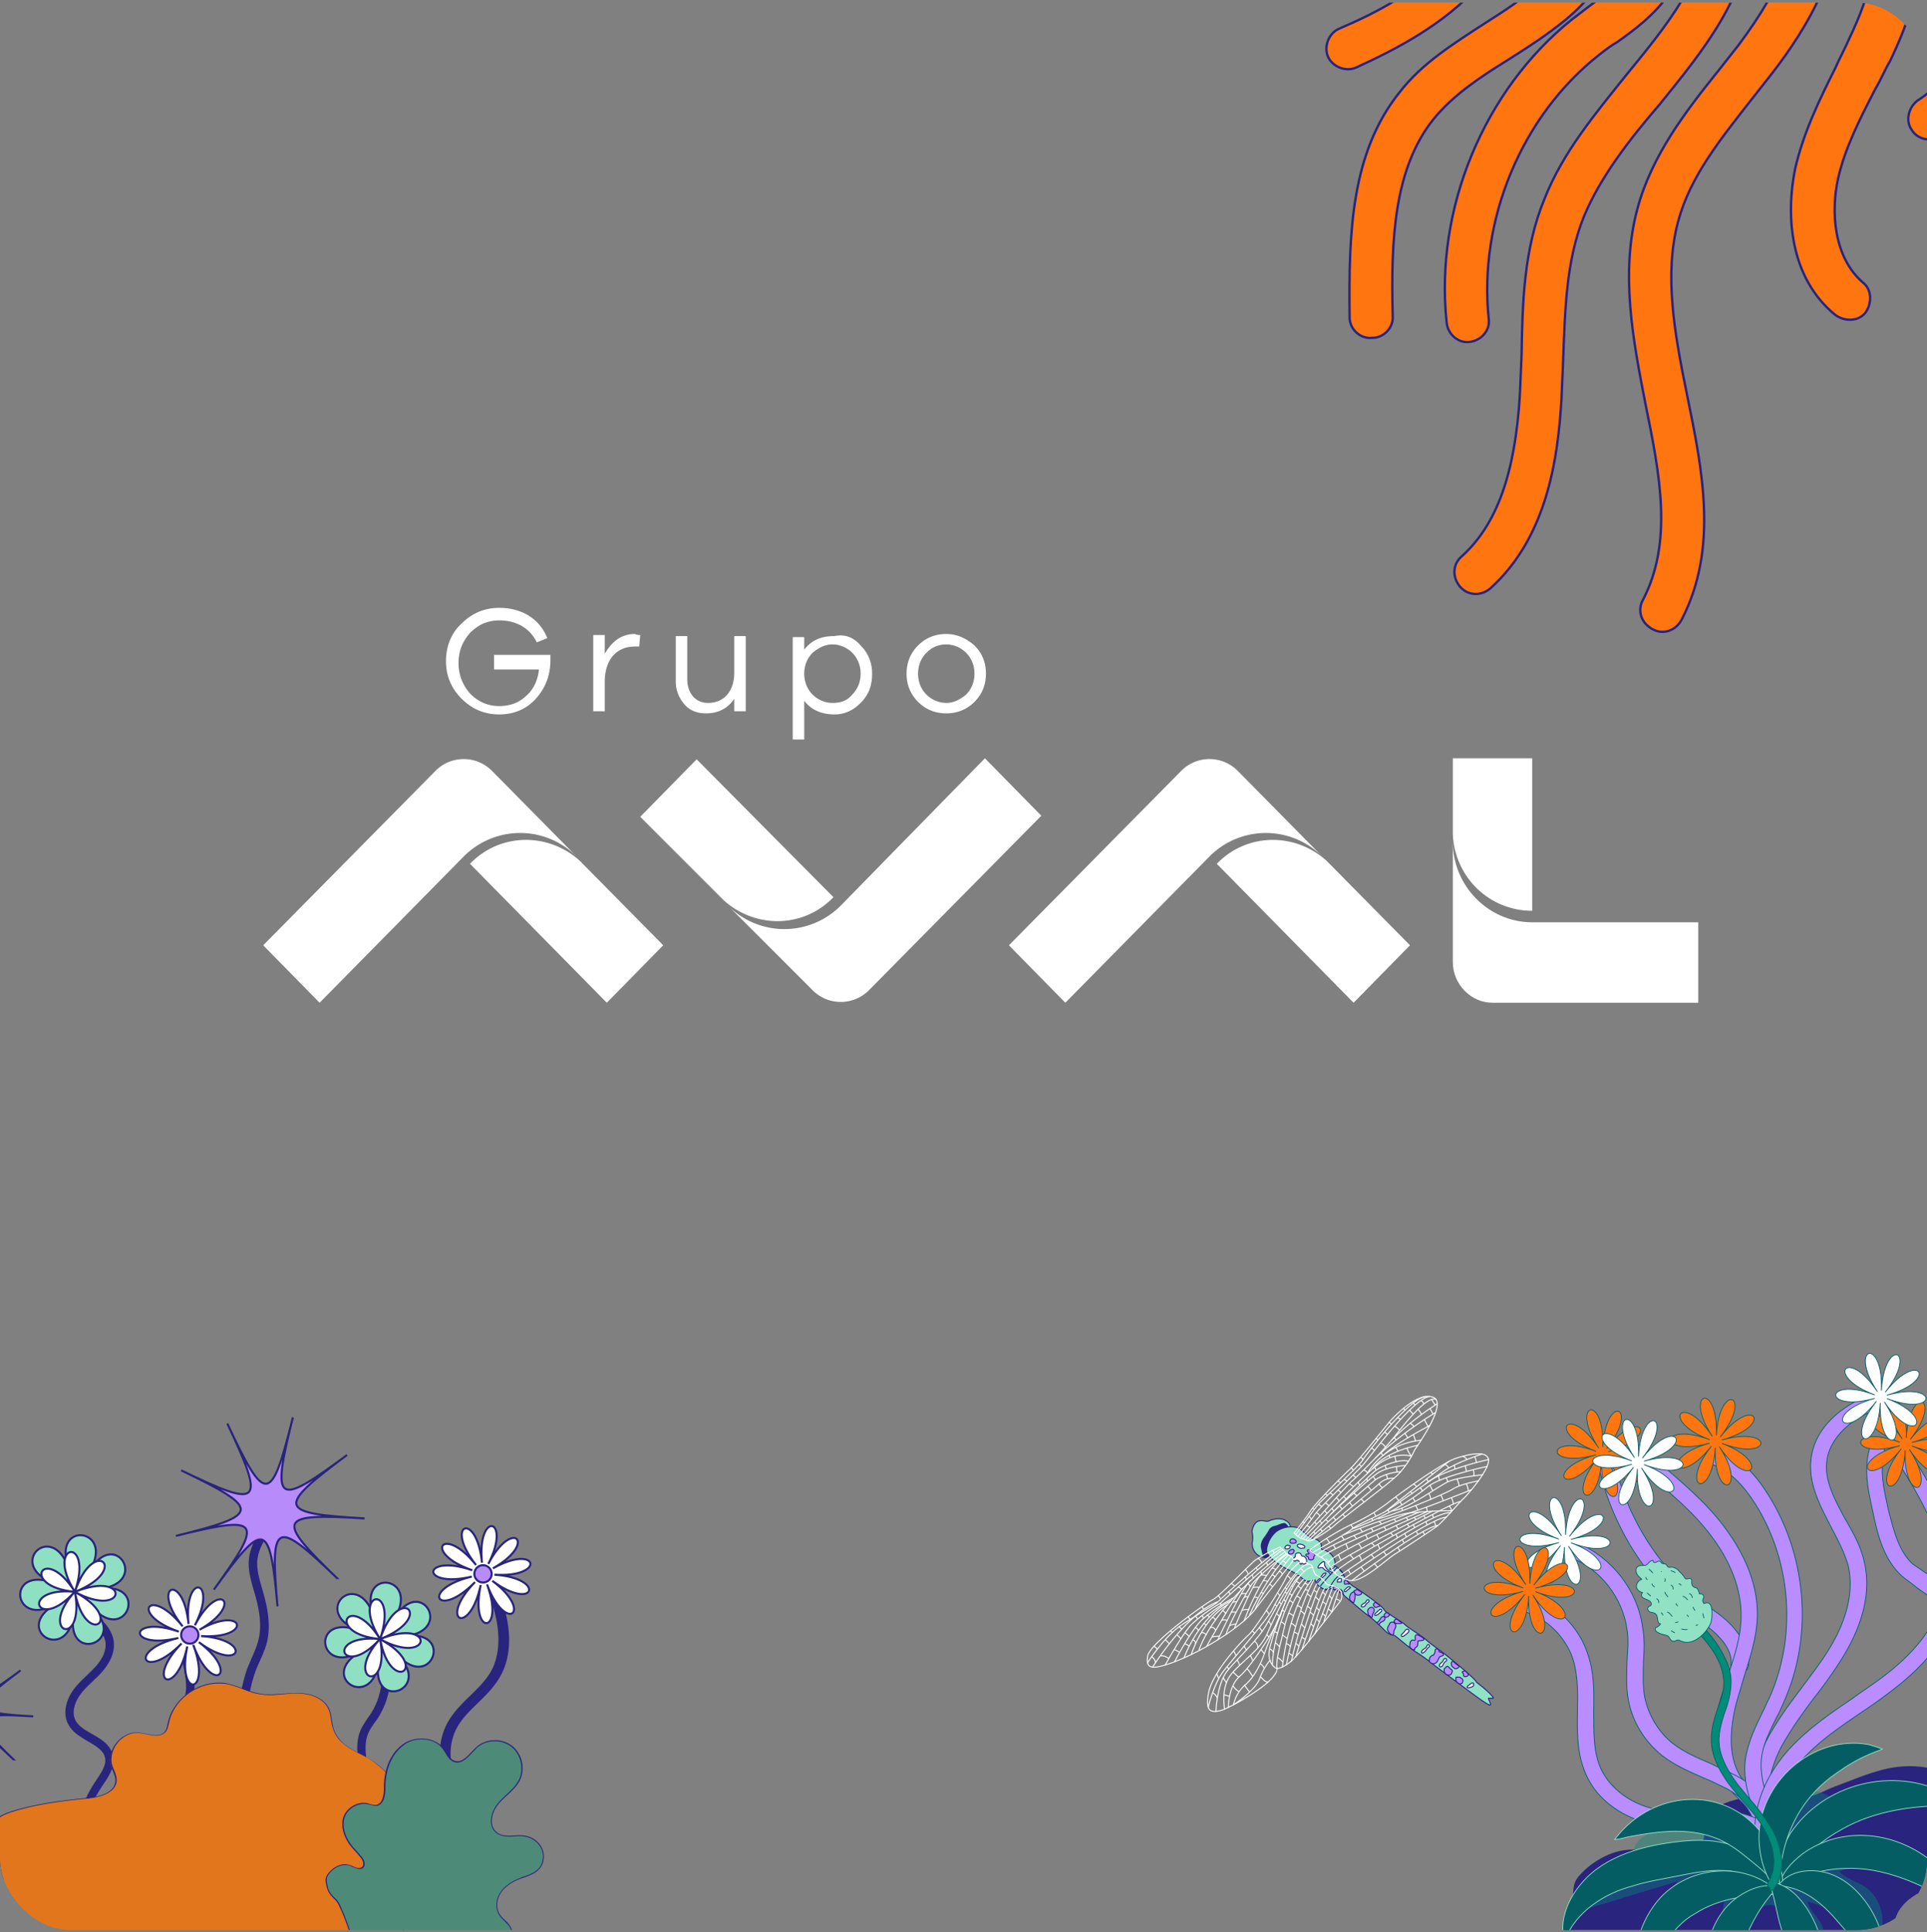<svg xmlns="http://www.w3.org/2000/svg" width="410" height="411" fill="none"><rect width="100%" height="100%" fill="#808080" stroke="none"/><g clip-path="url(#a)"><g clip-path="url(#b)"><path fill="#91E2C5" stroke="#29247E" stroke-linecap="round" stroke-linejoin="round" stroke-width=".21" d="M268.13 331.114a3.06 3.06 0 0 1-1.71-2.85 5.3 5.3 0 0 0 0-2.25c-.14-.55.41-2.21 1.41-2.46s1.56.25 2.11 0 2.35-.89 3.65-.07a1.687 1.687 0 0 1 .85 2.18c-.11.4-3.09 6.77-6.31 5.45"/><path fill="#29247E" stroke="#29247E" stroke-linecap="round" stroke-linejoin="round" stroke-width=".21" d="M274.24 326.134a2 2 0 0 0-.79-2c-.4-.22-1.86.53-2.13.55a1.76 1.76 0 0 0-1.17.67q-.504.937-1.15 1.78a3 3 0 0 0-.64 1.89c.08.53.48 2.17.48 2.17s.14.2.62.06a5.16 5.16 0 0 0 2.94-2.17c1.12-1.62 1.84-2.95 1.84-2.95"/><path fill="#91E2C5" stroke="#29247E" stroke-linecap="round" stroke-linejoin="round" stroke-width=".21" d="M269.48 329.664a6.06 6.06 0 0 1 2.05-3.85 5.5 5.5 0 0 1 4.71-.8c.55.25 2.32 2.13 3.11 2.22s1.74.83 1.79 1.48-.15.9.36.95a3.54 3.54 0 0 1 2.4 2c.35 1.15 0 1.35 0 1.35s1.9 1.25 2 2 1.4 2.1 2.21 2.55 6.25 4.26 6.35 4.81 4.11 2.76 4.46 3.21 4 2.7 4.46 3.2 3.35 2.56 4 3.06 6.61 5.3 6.76 6c0 0 3.36 2.55 3.61 3.4a7 7 0 0 1-1 0c-.3 0 .8 1.5.2 1.45s-4.71-3.2-4.86-3.3-6.46-4.81-6.61-4.91a42 42 0 0 0-4.1-3c-.71-.25-4.56-3.61-4.71-3.61a2.85 2.85 0 0 1-1.9-.9 39 39 0 0 0-3.46-3.16c-.3-.1-5.21-4.25-5.46-4.55s-2.5-1.56-2.85-1.31-.6.51-1.81-.15a2.98 2.98 0 0 1-1.45-1.85s-1.35.85-2.3.1a14.4 14.4 0 0 0-3.21-2.1c-.9-.33-4.9-2.63-4.75-4.29"/><path fill="#91E2C5" stroke="#29247E" stroke-linecap="round" stroke-linejoin="round" stroke-width=".21" d="M280.81 337.554c.284.201.598.356.93.46a1.18 1.18 0 0 0 1-.15q.197-.16.33-.38a7 7 0 0 1 1.42-2c.385-.279.854-.42 1.33-.4a1.07 1.07 0 0 0-.42-.73c-.16-.16-.62-.8-.84-.83s-.65.54-.83.73a37 37 0 0 0-2.92 3.3"/><path fill="#B98DFF" stroke="#29247E" stroke-linecap="round" stroke-linejoin="round" stroke-width=".21" d="M284 337.564a.5.5 0 0 1 .2 0c.17 0 .27.17.39.27q.297.19.63.3a1.15 1.15 0 0 1 .59 1.07l-1-.73a2 2 0 0 0-.32-.21 1.4 1.4 0 0 0-.36-.13c-.1 0-.63-.13-.65-.24s.42-.33.52-.33m3.18 1.99c.066-.28.22-.533.44-.72a2.3 2.3 0 0 1 .37-.22h.07a.1.1 0 0 1 .06 0 .55.55 0 0 1 .17.41q.045.43 0 .86c-.021.318-.099.63-.23.92 0 .07-.1.15-.18.13a.14.14 0 0 1-.08-.07c-.16-.17-.48-.31-.58-.52a1.36 1.36 0 0 1-.04-.79m3.82 3.18a1 1 0 0 1 0-.17.4.4 0 0 1 .1-.2 1 1 0 0 1 .36-.33.62.62 0 0 1 .54-.09.6.6 0 0 1 .34.35.78.78 0 0 1 0 .5q-.09.218-.21.42c-.081.173-.128.36-.14.55 0 .1 0 .2-.1.25s-.24 0-.33-.13-.32-.24-.4-.39q-.13-.369-.16-.76m1.37-1.03a.75.75 0 0 0 .24.2.4.4 0 0 0 .32 0c.1 0 .17-.13.28-.16q.11-.006.22 0c.07 0 .15-.08.14-.15a.2.2 0 0 0-.018-.066.2.2 0 0 0-.042-.054 2 2 0 0 0-.32-.25l-.52-.35a.2.2 0 0 0-.07 0 .14.14 0 0 0-.1.05c-.26.21-.4.48-.13.78m4.2 5.34c.06-.39.39-.71.42-1.11a.9.9 0 0 0-.37-.74.65.65 0 0 0-.8 0 .85.85 0 0 0-.19.3c-.2.38-.49.76-.41 1.17q.056.24.2.44c.17.27.44.62.8.65s.32-.45.35-.71m-3.41-2c-.07 0-.16.1-.15.18a.4.4 0 0 0 .05.09l.18.22.06.06c.06.06.14-.06.19-.13a1.1 1.1 0 0 1 .47-.44c.12-.07.26-.11.38-.19a.74.74 0 0 0 .31-.41c.13-.44-.29-.74-.64-.44s-.47.8-.85 1.06m6.84 4.55a1 1 0 0 1 .37-.67.7.7 0 0 1 .47 0 .33.33 0 0 0 .17 0c.17 0 .15-.3.11-.47a.85.85 0 0 1 0-.42.4.4 0 0 1 .28-.28.55.55 0 0 1 .31.06 4.3 4.3 0 0 1 1.27.81.2.2 0 0 1 0 .07s0 .11-.07.15a.8.8 0 0 1-.31.1l-.89.15c-.08.33 0 .71-.13 1s-.45.37-.59.62q.011.116.01.23c0 .09-.41 0-.48-.07s-.43-.31-.54-.5.02-.57.02-.78m4.82 2.52a.4.4 0 0 0 .19-.08.4.4 0 0 0 .13-.18q.154-.303.21-.64a1 1 0 0 1 0-.24.4.4 0 0 1 .5-.19.57.57 0 0 1 .34.46v.1c0 .03.18.11.29.12a.92.92 0 0 1 .62.41.17.17 0 0 1 0 .1.13.13 0 0 1 0 .11c-.18.2-.51.2-.73.35s-.36.64-.57 1a1 1 0 0 1-.84.48c-.23 0-.84-.19-.84-.65a1.08 1.08 0 0 1 .7-1.15m2.47 2.94a.3.3 0 0 1 .05-.13l.12-.08c.16-.1.25-.33.44-.37a.38.38 0 0 1 .28.09q.113.108.21.23a1.8 1.8 0 0 0 .44.39l.1.07a.3.3 0 0 1 .06.12.76.76 0 0 1-.08.44.9.9 0 0 1-.2.35.73.73 0 0 1-.73.12.997.997 0 0 1-.69-1.23m1.5-1.02a.86.86 0 0 0 .41.65l.12.07.09.11a.49.49 0 0 0 .45.1 1 1 0 0 0 .43-.22.6.6 0 0 0 .13-.15.19.19 0 0 0 0-.19l-.08-.06c-.35-.24-.68-.51-1-.78-.14-.13-.24-.26-.4-.09a.8.8 0 0 0-.15.56m2.39 1.57h-.05v.16c0 .05.18.16.22.27s0 .3.05.44a.32.32 0 0 0 .27.19.7.7 0 0 0 .35-.05.6.6 0 0 0 .29-.15.31.31 0 0 0 .1-.3.5.5 0 0 0-.12-.16c-.14-.15-.37-.46-.57-.53s-.38.08-.54.13m-1.41 1.34a.2.2 0 0 1 .01-.091.2.2 0 0 1 .05-.079.2.2 0 0 1 .12 0h.38a.7.7 0 0 1 .35.05c.06 0 .11.1.17.15s.15.08.22.13a.55.55 0 0 1 .19.45 1 1 0 0 1-.16.47.27.27 0 0 1-.1.11 1 1 0 0 1-.17 0 1 1 0 0 0-.14.06c-.29.09-.61-.3-.79-.48s-.14-.45-.13-.77m-13.15-12.07a.47.47 0 0 0 .31.43c.18.06.371.081.56.06h.51c.09 0 .2 0 .21-.11a.15.15 0 0 0-.015-.072.2.2 0 0 0-.045-.058 3 3 0 0 0-.37-.24c-.2-.12-.42-.42-.65-.44a.52.52 0 0 0-.51.43"/><path fill="#B98DFF" stroke="#29247E" stroke-linecap="round" stroke-linejoin="round" stroke-width=".21" d="M294.54 343.464a.4.4 0 0 0 0 .33.426.426 0 0 0 .49.22 1.1 1.1 0 0 0 .49-.3.3.3 0 0 0 .1-.12c0-.1 0-.2-.13-.28a1.13 1.13 0 0 0-.5-.28c-.19.03-.38.3-.45.43m-6.41-5.08c.08-.07.2 0 .29-.09s.18-.16.3-.18.24.11.34.19.31.15.45.25a.39.39 0 0 1 .2.43.42.42 0 0 1-.23.21 1 1 0 0 1-.87.08.8.8 0 0 1-.25-.21c-.1-.12-.36-.53-.23-.68"/><path fill="#fff" stroke="#29247E" stroke-linecap="round" stroke-linejoin="round" stroke-width=".21" d="M289.87 341.284c.15-.11.32-.17.48-.27a1 1 0 0 0 .26-.27q.083-.17.2-.32a.3.3 0 0 1 .152-.109.3.3 0 0 1 .188-.001.3.3 0 0 1 .125.147c.023.062.025.13.005.193a.64.64 0 0 1-.28.29 2 2 0 0 0-.3.25c-.1.11-.15.25-.24.36a.67.67 0 0 1-.69.26c-.25-.1-.07-.41.1-.53m-5.32-5.06c0 .1-.06.24 0 .31a.35.35 0 0 0 .23 0h.34a.6.6 0 0 1 .22 0 .24.24 0 0 0 .05-.16q.03-.235 0-.47a.3.3 0 0 0 0-.11c-.24-.25-.73.22-.84.43"/><path fill="#B98DFF" stroke="#29247E" stroke-linecap="round" stroke-linejoin="round" stroke-width=".21" d="m286.37 337.004.18-.06a.5.5 0 0 1 .26 0 .31.31 0 0 0 .27 0 .1.1 0 0 0 .007-.035.1.1 0 0 0-.007-.035 2.4 2.4 0 0 0-.44-.51c-.13-.13-.26-.34-.46-.21s-.29.99.19.85"/><path fill="#fff" stroke="#29247E" stroke-linecap="round" stroke-linejoin="round" stroke-width=".21" d="M286.11 338.554a.24.24 0 0 0 .26 0 .7.7 0 0 0 .2-.18c.21-.22.48-.36.69-.57s-.25-.28-.4-.24-.34.25-.48.38-.51.41-.27.61m6.53 4.66-.14.14a.2.2 0 0 0-.025.095q0 .052.025.095c0 .08.15.09.23.08.266-.052.508-.189.69-.39l.31-.28a.8.8 0 0 0 .21-.19.33.33 0 0 0 .033-.234.34.34 0 0 0-.133-.196c-.13-.08-.26 0-.36.12-.3.25-.54.49-.84.76m5.79 4.27a.9.9 0 0 0-.22.26.27.27 0 0 0 0 .32.27.27 0 0 0 .25.05.7.7 0 0 0 .23-.11 5 5 0 0 0 .82-.66.9.9 0 0 0 .23-.28.36.36 0 0 0-.51-.46 2.3 2.3 0 0 0-.37.39c-.11.17-.27.33-.43.49m4.08 3.74a.32.32 0 0 0 0 .4.25.25 0 0 0 .24 0 1 1 0 0 0 .22-.13q.208-.16.38-.36a2.8 2.8 0 0 1 .45-.58c.18-.14.53-.32.28-.6s-.41 0-.5.22c-.21.52-.8.6-1.07 1.05m4.49 2.12a1.4 1.4 0 0 1-.43.44.8.8 0 0 0-.217.227.8.8 0 0 0-.113.293.3.3 0 0 0 .08.21q.05.043.112.063a.3.3 0 0 0 .128.007.7.7 0 0 0 .48-.43c.077-.212.193-.409.34-.58q.183-.113.34-.26a.31.31 0 0 0-.18-.52c-.3-.03-.41.33-.54.55m6.37 5.4a.44.44 0 0 0 .16-.18.7.7 0 0 0 0-.19v-.29a.15.15 0 0 0-.09-.06c-.32-.11-.45.13-.69.29a1.6 1.6 0 0 0-.56.46c-.25.55 1 .09 1.18-.03M281 335.534c.15-.2.27-.43.44-.62a.8.8 0 0 1 .67-.3c0 .29-.24.52-.46.71-.55.48-1 1-1.52 1.56-.4-.32.71-1.08.87-1.35m2.14-2.05c-.12.08-.24.21-.21.35h.07a1.76 1.76 0 0 0 1-.53c0-.05.08-.12 0-.17h-.06c-.21-.12-.21 0-.4.09s-.26.17-.4.26"/><path fill="#B98DFF" stroke="#29247E" stroke-linecap="round" stroke-linejoin="round" stroke-width=".21" d="M275.29 328.284c1-.05.35-1-.34-.93a.525.525 0 0 0-.49.51c-.04.51.47.43.83.42"/><path fill="#fff" stroke="#29247E" stroke-linecap="round" stroke-linejoin="round" stroke-width=".21" d="M276.9 328.534c.43.11.84.37.71.62s-.22.14-.36.16a1.6 1.6 0 0 1-.38.07c-.22 0-.78-.25-.83-.5-.04-.41.41-.46.86-.35"/><path fill="#B98DFF" stroke="#29247E" stroke-linecap="round" stroke-linejoin="round" stroke-width=".21" d="M278.19 329.994c.053.133.139.25.25.34a.23.23 0 0 1 .07.1.13.13 0 0 1-.016.093.13.13 0 0 1-.074.057.3.3 0 0 1-.19 0c-.14 0-.31 0-.38.1a.25.25 0 0 0-.015.165.24.24 0 0 0 .095.135q.135.108.29.18a.33.33 0 0 1 .19.27v.16c0 .05.14.18.26.21.167.05.344.05.51 0a.5.5 0 0 0 .35-.36 1.7 1.7 0 0 1 0-.32 1 1 0 0 1 .17-.18.28.28 0 0 0 .07-.26.4.4 0 0 0-.08-.1l-.36-.36a1.9 1.9 0 0 0-.66-.49c-.22-.08-.59-.1-.48.26"/><path fill="#fff" stroke="#29247E" stroke-linecap="round" stroke-linejoin="round" stroke-width=".21" d="M277.82 332.544a.46.46 0 0 1-.54.14c-.11-.05-.24-.16-.33-.08s0 .07-.06.09a.16.16 0 0 1-.11.044.16.16 0 0 1-.11-.044.6.6 0 0 1-.11-.21c-.09-.27-.27-.57-.55-.56s-.37.17-.57.17a.37.37 0 0 1-.34-.26.4.4 0 0 1 .13-.4q.146-.081.28-.18c.17-.19 0-.54.2-.73a.6.6 0 0 1 .37-.15.72.72 0 0 1 .64.12c.13.15.14.41.32.5s.33 0 .5.14q.166.162.3.35a.89.89 0 0 1-.02 1.06"/><path fill="#B98DFF" stroke="#29247E" stroke-linecap="round" stroke-linejoin="round" stroke-width=".21" d="M274.21 330.084a.35.35 0 0 0-.042.225.35.35 0 0 0 .102.205q.098.072.22.08a.8.8 0 0 0 .56-.13c.24-.18.48-.75.05-.87-.27-.08-.77.26-.89.49"/><path fill="#fff" d="M274.07 328.684a.76.76 0 0 0-.66.44.32.32 0 0 0 0 .19c0 .14.21.17.35.17a.88.88 0 0 0 .56-.13.47.47 0 0 0 .17-.47.2.2 0 0 0 0-.09.2.2 0 0 0-.08 0 1.1 1.1 0 0 0-.36 0"/><path stroke="#29247E" stroke-linecap="round" stroke-linejoin="round" stroke-width=".21" d="M274.07 328.684a.76.76 0 0 0-.66.44.32.32 0 0 0 0 .19c0 .14.21.17.35.17a.88.88 0 0 0 .56-.13.47.47 0 0 0 .17-.47.2.2 0 0 0 0-.09.2.2 0 0 0-.08 0 1.1 1.1 0 0 0-.36 0"/><path fill="#fff" stroke="#29247E" stroke-linecap="round" stroke-linejoin="round" stroke-width=".21" d="M280.76 332.814c-.09.12-.47.57-.29.7s.29 0 .41 0a.8.8 0 0 1 .53 0c.14.08.22.23.33.34.229.185.485.334.76.44.189.113.349.267.47.45 0 .06.09.13.16.12a.17.17 0 0 0 .11-.06c.09-.08.19-.21.11-.3s-.06 0-.09-.06a2.8 2.8 0 0 1-1.26-1.14 1.3 1.3 0 0 1-.18-.44c0-.17.06-.29 0-.45-.01-.61-.91.24-1.06.4"/><path stroke="#fff" stroke-linecap="round" stroke-linejoin="round" stroke-width=".21" d="M245.54 350.214c.259.11.474.304.61.55m2.9-3.82.28.24m3.47-3.19c.06 0 .1.06.13.11l.22.33m2.59-2.62a.6.6 0 0 1 .21.26c0 .08.06.18.14.21m3.15-2.8q.245.255.42.56m2.28-3.16c.253.081.478.23.65.43m2.41-3.37c.245.206.419.482.5.79m2.21-3.22q.203.144.38.32c.137.148.242.321.31.51m13.78-.7q.202.16.35.37a.56.56 0 0 1 .07.48m-7.26-6.37s2.53-3.18 3.46-4.67 6.86-7.51 8.3-8.81 7.52-8.95 8.46-10.08 6.13-6.62 9.38-5.32-3.77 10.79-4 11.3a19.1 19.1 0 0 1-3.44 5.09c-1.88 1.93-12.14 9.56-13.49 10.79s-4.88 3.45-5.45 3.4-1-.47-1.46-.47-1.76-1.23-1.76-1.23"/><path stroke="#fff" stroke-linecap="round" stroke-linejoin="round" stroke-width=".21" d="M278.67 329.734a56.5 56.5 0 0 1 8.64-5.33 39.2 39.2 0 0 0 8.27-4.94c1.64-1.32 11.21-8.26 14.12-9.22s6.67-1.72 7 .23-4.26 7.35-5.35 8.35-4.4 5-5.81 6-6.94 4.66-8.8 5.81-7 6.18-9.65 5.54-3.39-1.88-3.39-1.88-1.27-2.36-2.62-3a11.6 11.6 0 0 1-2.41-1.56m-6.26-.65a33.3 33.3 0 0 0-5.3 2.79c-1.45 1.14-7.57 7.68-9.07 8.42s-13.43 9.23-13.86 12.02 1 2.86 5.24 1.38a54 54 0 0 0 8.84-4.35s6.22-3.62 8.8-7 8-10.24 8-10.24.24-.71-.34-1a3.6 3.6 0 0 1-1.37-1 1.8 1.8 0 0 0-.69-.61 1.1 1.1 0 0 1-.25-.41m4.81 2.56c-.66.83-2.6 1.93-3.64 4.1s-6.59 10.88-7.87 12-7.59 7.69-8.54 12.24.91 4.24 2.45 3.92 10.2-5.05 11.7-7.84c.263-.312.399-.712.38-1.12 0 0 1.15 0 3.05-1.59s9.63-11.78 10.25-12.51a2.06 2.06 0 0 0-.41-3.06c-1.26-.72-2-.42-2.43-.9a5.16 5.16 0 0 0-1.73-1.63 1.28 1.28 0 0 1-.86-1c-.26-.18-.17-.55-.29-.85s-.19-.52-.82-.71a3.07 3.07 0 0 1-1.24-1.05"/><path stroke="#fff" stroke-linecap="round" stroke-linejoin="round" stroke-width=".21" d="M257.07 363.224s1.11-5 3.31-7.82 9.37-11 10.36-13.09 5.39-9.66 7.71-9.58"/><path stroke="#fff" stroke-linecap="round" stroke-linejoin="round" stroke-width=".21" d="M260.56 363.584s-.93-4.64 1.44-7.5 6.07-4.92 7.71-8.75 5.67-11.91 6.86-12"/><path stroke="#fff" stroke-linecap="round" stroke-linejoin="round" stroke-width=".21" d="M258.71 364.074s.21-5.91 2.45-8.67 6.29-6.29 8.31-9.81 6.05-10.93 6.53-10.65m-2.54 6s-3.71 8.61-4.4 10.72-2.34 5.37-4.2 6.81a8 8 0 0 0-2.42 4.19s4.56-2.97 5.56-5.52a13.2 13.2 0 0 1 2.24-4"/><path stroke="#fff" stroke-linecap="round" stroke-linejoin="round" stroke-width=".21" d="M261.34 363.224s0-4.59 2.46-6.66 8.69-11.62 8.92-13.81"/><path stroke="#fff" stroke-linecap="round" stroke-linejoin="round" stroke-width=".21" d="M270.72 354.184c0-4.84 3.19-15.05 6.62-18.21"/><path stroke="#fff" stroke-linecap="round" stroke-linejoin="round" stroke-width=".21" d="M278 336.264a27.7 27.7 0 0 0-4.54 9.11c-1.05 4.61-2 7.45-1.76 9.61 0 0-2.41-1-1.48-4.62s5.18-17 9.05-16.92"/><path stroke="#fff" stroke-linecap="round" stroke-linejoin="round" stroke-width=".21" d="M272.85 354.654s1.15-12.15 6.21-18.51"/><path stroke="#fff" stroke-linecap="round" stroke-linejoin="round" stroke-width=".21" d="M279.64 335.874s-3.42 5.6-5.95 18.31m6.48-17.3s-2.89 5.59-5.42 16.51m.94-.94s4.17-13.73 5.12-14.9m-3.81 13.39s4-12.1 4.78-13m-3.33 11.23s3.47-10.59 4.29-11.31m-2.96 9.64 3.68-9.66m-1.84 7.33s2.11-6.83 2.85-7m-1.17 4.84 1.49-4.59m-5.46-8.2s7.66-4.22 8.38-5 6.66-3.25 7.32-3.88 13.29-10.5 13.29-10.5"/><path stroke="#fff" stroke-linecap="round" stroke-linejoin="round" stroke-width=".21" d="M315.3 309.324s-5.37 1.71-8.11 3.62-10.6 7.54-12.19 8.42"/><path stroke="#fff" stroke-linecap="round" stroke-linejoin="round" stroke-width=".21" d="M316.73 310.474s-9.81 2.14-13.42 5.17m-17.51 10.88s9.61-3.91 13.2-4.53a77 77 0 0 1 10-.63m7.44-9.42s-9.66 2-12.6 4.29a56.2 56.2 0 0 1-16.13 9"/><path stroke="#fff" stroke-linecap="round" stroke-linejoin="round" stroke-width=".21" d="M315.48 313.714s-5 .51-7.16 1.39-8.67 5.95-12.23 6.33"/><path stroke="#fff" stroke-linecap="round" stroke-linejoin="round" stroke-width=".21" d="M314.59 315.014s-3.78.64-5.48 1.75-13.6 5.91-15.89 6.32m19.92-6.21s-12.14 4.89-13.77 5.07m11.43-2.54c-.52-.08-4.55 2-4.55 2s-20.19 10.45-22.25 13.2"/><path stroke="#fff" stroke-linecap="round" stroke-linejoin="round" stroke-width=".21" d="M300 321.804c-6.84 2.72-17.63 6.85-19.79 9m21.86-9.17s-18.31 7.34-21 9.66m22.46-9.66s-19.81 8.45-20.93 10.86m22.19-11.03s-20.2 10.19-21.65 12m1.86 1.76s19.94-13.93 23.61-13.42"/><path stroke="#fff" stroke-linecap="round" stroke-linejoin="round" stroke-width=".21" d="M307.75 322.734c-3.69.21-21.75 13.07-21.75 13.07"/><path stroke="#fff" stroke-linecap="round" stroke-linejoin="round" stroke-width=".21" d="M287.71 336.144s14.8-11.34 18.23-11.64m-32.56 5.59s-14.55 10.6-18.26 20.85m-10.96 2.75s3.56-5.5 7-7.86 7.41-4.45 8-5.11 12-11.11 13.58-11.24"/><path stroke="#fff" stroke-linecap="round" stroke-linejoin="round" stroke-width=".21" d="M253.47 351.944s2.27-7.36 7.68-10.56"/><path stroke="#fff" stroke-linecap="round" stroke-linejoin="round" stroke-width=".21" d="M261.91 340.534c-6.85 3.4-10 12.15-10 12.15"/><path stroke="#fff" stroke-linecap="round" stroke-linejoin="round" stroke-width=".21" d="M249.9 353.514s3.43-6.66 5.9-9a39.2 39.2 0 0 1 6.8-4.72m-17.36 14.84s7.14-11.4 13.87-13.91"/><path stroke="#fff" stroke-linecap="round" stroke-linejoin="round" stroke-width=".21" d="M247.92 354.184s3.57-6.47 5.55-8.59a34 34 0 0 1 6.15-4.52s10.99-10.13 13.38-11.39m1.75 1.4s-6.36 7.42-7.69 11.23"/><path stroke="#fff" stroke-linecap="round" stroke-linejoin="round" stroke-width=".21" d="M265.86 343.514s4-8.77 8.31-12.75m-17.47 19.49s6.45-11.48 7.74-12.39m-5.33 10.96s5.22-11.27 7-12.63m7.58-5.76s-6.43 5.07-7.54 6.88-4.69 8.18-5.28 10.36"/><path stroke="#fff" stroke-linecap="round" stroke-linejoin="round" stroke-width=".21" d="M262.6 346.444s3.91-9.67 5.62-11.34m-3.49 9.63s3.92-11.16 9.19-14.13m29.39-33.55c-3.71.53-12.83 12.56-13.42 13.61s-8.12 8-9.08 9-5.08 6.75-5.08 6.75"/><path stroke="#fff" stroke-linecap="round" stroke-linejoin="round" stroke-width=".21" d="M276.17 326.814s2.87-3.48 3.61-4.68 9-9.12 10.28-10.58 10.65-14.27 14.16-14.48"/><path stroke="#fff" stroke-linecap="round" stroke-linejoin="round" stroke-width=".21" d="M276.72 327.184s9.91-11.36 11-12.17a113 113 0 0 0 8.38-8.66c1.64-2 7.22-9.56 9.43-8.68m-5.18 12.12s-3.37-1.28-7.51 2-15.7 15.6-15.7 15.6"/><path stroke="#fff" stroke-linecap="round" stroke-linejoin="round" stroke-width=".21" d="M301.67 307.464s-6.82 1.16-9.66 5"/><path stroke="#fff" stroke-linecap="round" stroke-linejoin="round" stroke-width=".21" d="M290.89 313.434a15 15 0 0 1 11.48-7.06m3.42-7.75a56.4 56.4 0 0 0-9.7 7.73m9.36-5.88a78.3 78.3 0 0 0-12.81 9.67"/><path stroke="#fff" stroke-linecap="round" stroke-linejoin="round" stroke-width=".21" d="M304.22 303.234s-7.22 3.71-9.86 6.31m-16.54 18.02s13.35-13.73 15-14.85 5.52-2.49 6.84-1.85"/><path stroke="#fff" stroke-linecap="round" stroke-linejoin="round" stroke-width=".21" d="M299 311.754s-3.82.16-6 1.68-9.93 8.7-9.93 8.7"/><path stroke="#fff" stroke-linecap="round" stroke-linejoin="round" stroke-width=".21" d="M298.07 313.064c-1.832.1-3.615.634-5.2 1.56-2 1.41-14.63 13.12-14.63 13.12"/><path stroke="#fff" stroke-linecap="round" stroke-linejoin="round" stroke-width=".21" d="M296.63 314.474a3.9 3.9 0 0 0-3 1c-1.58 1.37-14.63 12.27-14.63 12.27m-8.19 2.14q.166.188.26.42m-26.02 22.14a1.8 1.8 0 0 1 .81 1.18m2.14-4.74a.8.8 0 0 1 .2.17l.61.62m2.13-3.59.46.42m-4.4 5.74c.396-.055.799.03 1.14.24l.51.24m1.85-4.89c.25.24.49.49.72.74m3.15-4.74c.154.113.275.265.35.44m-4.82 6.67q.526.193 1 .49m1.21-4.1q.486.328.88.76m-.91 1.59c.317.072.613.219.86.43 0 0 .05.08 0 .1m1.49-3.98c.224.133.402.333.51.57m1.91-3.23a.55.55 0 0 1 .38.41.1.1 0 0 1 .07-.025q.039 0 .07.025m-1.63-.3a.78.78 0 0 1 .29.52m.18 1.12a.77.77 0 0 1 .33.36m-2.7 3.17a.7.7 0 0 1 .51.68m1.35-2.22a.53.53 0 0 1 .42.06c.203.077.379.208.51.38m1.37-3.66a.72.72 0 0 1 .6.57m-1.06 1.53c.228-.045.465-.01.67.1a.94.94 0 0 1 .44.52m1.43-4.15a.83.83 0 0 1 .66.55m-1.16-2.09h.09c.071.071.12.162.14.26m1.54-2.77a.58.58 0 0 1 .31.53m1.86-1.49c.183.052.348.152.48.29a.5.5 0 0 1 .12.17m.73-2.58a.29.29 0 0 1 .26.18 1 1 0 0 1 0 .33m2.09-2.57a.68.68 0 0 1 .3.42m1.89-1.43a.31.31 0 0 1 .23.2.9.9 0 0 1 .05.33m-3.23 2.05a.84.84 0 0 1 .14.66m1.66-1.36a.7.7 0 0 1 .13.53m-2.87 2.07a.555.555 0 0 1 .43.6m-1.14 2.25c.169-.091.358-.14.55-.14 0 0 .09 0 .08.06m-7.5 8.52c.299-.103.614-.15.93-.14a5 5 0 0 0 .56-.1m.59-3.34a1.7 1.7 0 0 1 1 0m1.38-3.83c.233-.073.476-.106.72-.1m1.04-1.65c.301-.089.617-.12.93-.09m-3.07 3.96q.435-.045.87 0m-1.17 2.83a5.8 5.8 0 0 1 1.21-.31m1.42-2.94a5.4 5.4 0 0 1 1.19-.17h.16m.91-4.61c.407-.131.84-.159 1.26-.08m.48-2.63q.443-.003.88.07a.7.7 0 0 1 .21.05m-2.51 4.64c.244-.049.497-.006.71.12m1.23-3.65c.297-.039.599.021.86.17h-.05m1.01-2.85c.192.001.379.056.54.16q.101.068.19.15m1.51-1.76a.73.73 0 0 1 .49.2l.13.1m-2.82 2.59c.235.066.438.216.57.42m-2.96 3.38a.3.3 0 0 1 .24 0q.113.059.21.14m1.41-1.92a.9.9 0 0 1 .297.187q.127.126.193.293m1.61-3.22a.65.65 0 0 1 .5.54m4.43-11.12q.164.091.29.23m1.77-3.1.37.2m-1.03 1.61q.207.22.37.47m-.92 1.44c.214.063.417.161.6.29m1.41-3.02a.6.6 0 0 1 .22.08c.213.116.382.299.48.52m1.29-2.68c.255.133.477.321.65.55m-2.1-.24.53.34m1.95-2.76a1.4 1.4 0 0 1 .43.3m1.2-.95q.286.184.51.44m-3.23.41a.83.83 0 0 1 .43.27m2.22-3.03a1.1 1.1 0 0 1 .53.31m.82-.66.58.26m1.29-1.18c.226.099.42.258.56.46m-.98-2.01a.84.84 0 0 1 .45.44m1.65-2.68c.172.096.316.233.42.4m-8.1 10.97q.21.259.46.48m-2.59 1.92q.158.201.34.38m4.3-5.51a2.2 2.2 0 0 1 .5.55m2.26-3.57.77.53m2.34-3.44c.268.078.494.257.63.5m-1.62-1.66.38.33m2.22-3.81c.201.06.372.192.48.37v.09m.42-2.52c.127.032.24.106.32.21m2.52-3.65c.159.079.296.196.4.34m-1.33 1.74.48.39m2.27-3.52q.23.192.5.32m.7-2.26q.125.172.3.29m1.79-1.44q.147.196.32.37m1.39-.89c.232.191.42.43.55.7m-3.04 1.38c.08 0 .12.1.17.17q.254.328.59.57m-3.93 2.65c.375.197.713.458 1 .77m-3.96 2.76c.411.215.756.536 1 .93m1.82-2.06.39.42m3.07-3.48c.22.24.56.38.72.67m3.5-3.69c.21.33.4.67.58 1m-3.11-.9q.377.466.65 1m2.2-3.07c.13.18.25.36.37.55l.32.49v.06m-2.23 3.16.72 1.36m-4.88 1.56c.27.24.36.66.65.87m-5.76 3.24c.08 0 .12.11.16.18q.104.208.27.37m2.76-1.66q.263.357.42.77m3.29-3.54.33.89c.063.131.098.275.1.42m-5.61 3.12a.85.85 0 0 0 .18.37m3.68-1.88c.07.21.14.42.22.62q.274.53.64 1m-3.47.09c.09.36.16.73.23 1.09m-4.6 1.14c.169.214.285.464.34.73m-3.83 2.53.38.62m-3.43 2.43q.275.225.52.48m-2.99 2.12c.06.08.14.15.2.22a.9.9 0 0 1 .18.38m-2.94 1.97q.173.263.38.5m-1.65 1.93.3.32m2.26-2.95q.239.159.42.38m-1.65 1.61q.243.166.42.4m2.33-2.92a.3.3 0 0 1 .14.1l.42.46"/><path stroke="#fff" stroke-linecap="round" stroke-linejoin="round" stroke-width=".21" d="M282.71 324.714q.252.172.43.42m1.92-4.72.27.34c.065.095.16.165.27.2m2.55-3.29c.16.18.33.35.49.52m-1.48 1.5c.25.15.34.5.59.63m-1.99 1.91.42.43m3.48-3.71c.2.19.4.39.59.61m.75-3.35c.288.223.532.498.72.81m1.64-1.32c.1 0 .16.12.21.2.143.211.322.394.53.54m.9-2.73q.08.409.22.8m-2.99-.31a3.3 3.3 0 0 0 .43.54m-1.92-.11c.111.113.193.25.24.4m3.75-3.2c.08.22.16.45.23.68m2.17-.49q.016.503.09 1m-38.3 43.13c.17.28.18.66.42.88m3.14-5.77c.212.276.371.588.47.92m-4.86 7.95c.383.245.691.591.89 1m2.15-6.57.28.47m3.34-4.82.43.81m1.31-3.98a.75.75 0 0 1 .37.33m1.14-1.1.56.77m.9-4.42q.296.343.51.74m1.95-4.41q.19.199.32.44m1.76-4.14c.261.189.479.431.64.71m2.1-2.25a.94.94 0 0 1 .56.65m-6.04 6.93q.168.136.28.32m1.94-3.85.26.26m-3.74 6.93.38.66m-3.38 3.52a.33.33 0 0 0 .12.17 1.47 1.47 0 0 1 .5 1.13m-4.34 2.76q.266.454.44.95m-3.46 2.81c.19.28.49.69.69 1m-.43 2.59q.489.173 1 .26m.9-5.08q.453.522 1 .94a.46.46 0 0 0 .2.1m2.44-4.59.49 1.1m-4.17 5.42c.311.447.705.831 1.16 1.13m1.85-4.78q.433.46.76 1c.092.182.222.342.38.47m-1.72 1.99c.32.47.65.93 1 1.37m2.41-5.92c.308.229.558.527.73.87m-.75 1.86q.39.476.87.86c.195.169.435.277.69.31m-1.39-6.9c.168.289.38.549.63.77m.57-3.97.43.52m1.65-4.98q.313.261.54.6m1.02-3.58q.12.165.27.3m-1.19.23.24.33m.98-2.39q.156.06.29.16m1.07-1.59.25.12m.7-1.07q.354.192.67.44m-2.08 2.22c.17.071.321.18.44.32m-2.05 3.12a.86.86 0 0 1 .45.36m-2.05 4.26c.229.062.442.174.62.33m-1.61 3.33c.311.143.563.391.71.7m13.44-11.3c.295.051.56.212.74.45m-2.43 1.7c.255.146.479.34.66.57m-.44-3.39c.179.137.317.32.4.53m-1.85 3.24c.212.149.398.331.55.54m-.52-3.09c.2.18.34.3.56.47m-1.87 3.25q.314.259.55.59m-.58-3.02s.08 0 .11.06l.42.51m.79-3.88q.279.217.49.5m-3.04 6.2q.337.279.58.64m-.73-3.1q.365.258.65.6m.54-3.81.65.63m-.95-2.01.5.32m-1.92 3.04q.366.237.65.57m-1.87 3.27q.274.392.62.72m-1.86 3.35c.212.152.398.338.55.55m.75-1.88q.29.184.55.41m-3.31 2.98.67.51m.44-4.99q.413.157.76.43m.6-4.98q.404.301.74.68m.7-4.24q.374.256.68.59m-7.45 9.83q.411.344.77.74m.45-5.23c.253.144.48.33.67.55m-1.39 7.09q.32.183.57.45l.44.43m-.06-5.67c.322.162.619.371.88.62m-.04 1.17c.31.1.582.292.78.55m.24-4.86a.37.37 0 0 1 .26.1q.315.211.56.5m-1.35-2.76h.1c.314.123.602.302.85.53m.76-4.13a.79.79 0 0 1 .66.44m-.52 1.57a.7.7 0 0 1 .47.16q.194.169.34.38m-2.41-1.57c0-.05.12 0 .17 0l.42.35m1.16-3.48c.21.092.391.241.52.43m.95-1.01c.198.029.383.116.53.25m-.45 1.07a.86.86 0 0 1 .54.19m4-11.01a5.5 5.5 0 0 1 .54.78m2.63-1.34.44.64m3.49-2.25.43.61m3.62-2.09c.173.091.315.23.41.4m-10.17 4.63c.201.199.346.448.42.72m4-2.73q.285.243.48.56m3.11-2.19c.173.159.304.358.38.58m4.53-2.52.38.48m-9.55.79.46.62m4.41-3.21.46.67m4.22-4.04.58.72m3.16-3.46c.271.088.499.273.64.52m3.1-2.97.38.29m2.7-2c.267.138.489.35.64.61m3.03-2.37c.327.104.614.307.82.58m1.74-.45c.177.353.282.737.31 1.13m-4.73.66c.139.217.199.475.17.73m2.22-.63.24 1.11m-5.93 1.07q.11.42.16.85m-4.04 1.71a.81.81 0 0 1 .41.62m-4.71 2.35c.161.154.278.347.34.56m1.89-2.79a.84.84 0 0 1 .3.37m3.16-3.04.3.58m-11.99 7.84q.095.2.22.38m3.26-2.19q.078.226.2.43m5.07-3.01q.195.363.43.7m3.24-3.38c.121.394.311.763.56 1.09m2.86-2.65q.168.341.29.7m5.43-2.42c.159.362.201.764.12 1.15m-3.57.82c.233.409.377.862.42 1.33m-6.37 1.76c.197.363.323.76.37 1.17m-6.17 1.88q.107.22.14.46m2.8-1.01c.212.274.369.587.46.92m4.89-3.07c.05 0 .09.05.12.1.184.309.312.648.38 1m4.96-3.53c.202.42.337.869.4 1.33v.07m0 0c0 .01.06 0 0 0m-3.52 1.61q.222.55.34 1.13m-5.72.84q.117.405.19.82m-17.33 6.97q.254.483.43 1m3.79-2.94.36.76m3.59-2.48.33.6m4.35-2.55a.83.83 0 0 1 .3.46m-14.72 7.47.48 1.07m3.81-3.39c.261.253.457.565.57.91m3.28-2.89.48.86m3.68-2.68c.16.154.289.337.38.54m3.41-2.38q.196.15.34.35m-13.91 7.69q.346.293.6.67m3.92-3.24c.23.153.429.346.59.57m3.47-2.71a.85.85 0 0 1 .39.44m3.12-2.32c.139.102.255.232.34.38m3.26-2.13c.06.137.153.257.27.35m5.08-2.46c.252.227.418.535.47.87m-4.01.92.15.63m-4.31 1.51.35.6m-4 1.43q.21.341.3.73m-4.12 1.5.38.85m-4.32 1.49c.223.294.371.637.43 1m-2.91 2.07c.13 0 .21.13.27.24l.29.53m4.47-4.07.52.65m-2.7 2.01q.319.347.56.75m4.27-4 .49.68m-2.49 1.83.63.74m4.36-4.19c.12.24.25.47.38.7m.56-2.34.35.64m2.61-2.4.37.59m3.49-2.6.3.73m-2.7 1.44a.7.7 0 0 1 .14.19l.19.34m-4.2-.17c.09.21.2.42.31.62m4.17-3.13q.136.23.18.49"/></g><g clip-path="url(#c)"><path fill="#29247E" d="M379.304 381.423c.583.039 1.166.078 1.702-.062 1.523-.015 1.756.879 3.636.771 1.702-.062 3.839-1.382 5.58-2.027 3.481-1.289 6.737-2.71 10.312-3.642 5.898-1.537 13.116-.936 17.195 3.73-.715.186-1.515.776-1.508 1.538 7.25-.744 14.687-.772 21.82.233 1.795.296 3.815.725 4.949 2.147 1.865 2.761-.964 6.553-3.949 8.285-5.968 3.465-12.852 4.878-19.372 6.958-5.137 1.53-11.54 1.862-14.99 6.198-1.904 2.215-2.449 5.985-.545 8.162.497.443.994.887 1.181 1.602.279 1.073-.739 2.293-1.718 2.93-5.028 3.41-11.151 4.815-15.954 8.358-1.733 1.407-3.365 3.932-2.138 5.713.544.622 1.22 1.019 1.717 1.462 1.717 1.462 1.834 4.105.823 6.087-1.01 1.981-2.743 3.388-4.702 4.662-3.784 2.323-8.299 3.308-12.588 4.426-6.66 1.545-13.273 3.268-20.111 4.859-6.659 1.545-20.569 3.833-20.855-6.785-.038-3.809 2.62-6.793 5.099-9.731s5.044-6.279 4.112-9.855c-.699-2.682-3.317-4.673-4.863-6.943-3.729-5.521-1.048-10.611.328-16.316.599-2.83-.17-3.584 2.27-5.938 2.262-2.308 5.914-4.406 9.271-4.708 2.774-.341 5.47.484 8.206.726s5.866-.192 7.638-2.181c.443-.498.707-.949.746-1.531.039-.583-.101-1.12-.24-1.656-.342-2.775 2.774-4.733 5.587-5.657 3.707-1.157 7.554-1.778 11.361-1.815"/><path fill="#008C78" d="M388.907 391.905c3.947.498 7.848.819 11.974 1.271 1.974.249 4.398.763 4.732 2.777.046.178.14.536.007.761-.132.226-.443.498-.621.544-4.235 2.059-9.464-1.161-13.7.897 1.539 1.509 3.784 2.069 5.633 3.306 3.023 2.076 4.366 6.5 3.146 9.873l-.396.676c-.358.093-.583-.039-.855-.35-4.242-3.095-9.106-5.647-14.273-7.164.419 1.609 1.685 2.807 2.641 4.276.956 1.47 1.289 3.483.046 4.571-.311.272-.847.411-1.251.326-.225-.132-.451-.265-.497-.443-1.725-2.224-3.807-4.355-5.843-6.307-.994-.886-1.989-1.773-3.286-1.625-1.523.015-2.542 1.235-3.334 2.587-2.464 4.461-2.582 10.602-6.763 13.601-1.732-2.986-1.141-6.577-.682-9.942.513-2.426.848-4.804 1.314-7.408.132-.225.039-.583-.054-.941-.046-.178-.046-.178-.272-.311-.722-.575-1.748-.117-2.595.295-4.321 2.462-8.455 5.64-11.914 9.215a22.25 22.25 0 0 1 4.851-12.148c-6.388 1.855-12.729 3.89-19.116 5.745-.777-1.516.552-3.008 1.795-4.096l4.663-4.079c1.065-1.041 2.176-1.904 2.79-3.209.397-.676.568-1.485.964-2.161.793-1.352 2.13-2.082 3.513-2.634 3.792-1.561 8.136-1.738 12.308-1.107 1.795.296 3.59.592 5.292.53 5.727-.728 8.968-8.065 14.788-8.436 2.238-.202 4.398.763 6.426 1.953l.451.265c.272.311-.171.808-.661 1.126-1.469.956-7.351 4.017-7.647 5.812-.156 2.332 5.082 1.922 6.426 1.954" opacity=".4"/><path fill="#B98DFF" stroke="#055D64" stroke-miterlimit="10" stroke-width=".163" d="M370.714 355.783q1.072-.279 1.329-1.492c.241-2.736-1.087-5.636-3.263-8.124-1.359-1.555-3.03-2.838-4.654-3.943-.45-.264-.947-.707-1.398-.972-9.798-7.567-16.945-18.879-19.352-31.046-.233-.894-1.134-1.422-2.074-1.368-.894.233-1.422 1.134-1.368 2.075 2.593 12.881 9.973 25.088 20.447 33.051.45.265.948.708 1.398.972 1.624 1.105 3.069 2.256 4.157 3.5 1.041 1.065 2.541 3.157 2.385 5.489-.125.987.644 1.741 1.631 1.866.404.085.583.039.762-.008Zm43.36-9.39c.357-.093.847-.412.932-.816 1.718-2.93.203-6.545-2.058-8.629a21 21 0 0 0-3.294-2.388c-.948-.707-1.849-1.236-2.797-1.944-2.805-2.706-3.83-6.64-5.041-11.289-.847-3.98-1.965-8.271-.884-12.181.171-.808-.288-1.834-1.275-1.959-.808-.171-1.833.287-1.958 1.274-1.252 4.718.007 9.546.9 13.705.846 3.98 2.112 9.569 6.09 13.116.994.886 2.121 1.547 3.115 2.434.948.707 2.075 1.368 2.844 2.123 1.266 1.197 2.183 3.25 1.569 4.555-.529.902-.117 1.749.606 2.325.311-.272.893-.233 1.251-.326Z"/><path fill="#B98DFF" stroke="#055D64" stroke-miterlimit="10" stroke-width=".163" d="m377.048 393.276.536-.139c.847-.412 1.104-1.625.56-2.247-3.006-4.945-2.764-12.073.749-19.099 2.067-3.784 4.586-7.305 7.282-10.872a91 91 0 0 0 4.905-6.815c5.207-7.85 7.104-15.218 5.605-21.701-.706-3.444-2.439-6.43-4.171-9.415-2.238-4.191-4.428-8.203-3.798-12.377.498-3.949 4.298-9.14 12.83-11.554a1.657 1.657 0 0 0 1.19-2.029 1.656 1.656 0 0 0-2.028-1.19c-6.792 1.77-14.314 6.595-15.357 14.313-.708 5.34 1.848 10.021 4.179 14.569 1.507 2.853 3.014 5.707 3.759 8.568.8 3.801.776 10.299-5.139 19.097-1.5 2.3-3.225 4.468-4.772 6.59-2.697 3.567-5.526 7.359-7.546 11.323-3.996 8.106-4.315 16.4-.672 22.325.319.489 1.173.84 1.888.653Z"/><path fill="#B98DFF" stroke="#055D64" stroke-miterlimit="10" stroke-width=".163" d="M376.513 393.416c.894-.233 1.422-1.134 1.236-1.85-.521-2.728-.909-5.682-2.727-8.264-.637-.979-1.631-1.866-2.447-2.799-.544-.622-1.088-1.244-1.585-1.687-3.675-4.58-2.803-11.49-1.598-16.387.521-1.663.995-3.505 1.516-5.169 1.345-4.36 2.868-8.767 3.001-13.384.188-8.069-3.867-14.841-7.091-19.156-4.087-5.427-9.417-9.767-14.343-14.021-.722-.575-1.841-.474-2.416.248-.575.723-.475 1.842.248 2.418 4.879 4.075 9.984 8.282 13.798 13.398 2.906 3.826 6.417 9.976 6.354 17.057-.047 4.213-1.307 8.169-2.698 12.351-.521 1.663-1.174 3.552-1.695 5.215-1.555 5.752-2.372 13.603 2.212 19.473.59.801 1.313 1.377 1.857 1.999.769.754 1.538 1.508 1.95 2.356 1.274 1.959 1.748 4.509 2.175 6.88.411.847 1.181 1.601 2.253 1.322Z"/><path fill="#B98DFF" stroke="#055D64" stroke-miterlimit="10" stroke-width=".163" d="M376.909 392.74c.715-.186 1.158-.684 1.15-1.446.42-2.782-.504-5.597-2.322-8.178-1.5-2.091-3.714-3.997-6.371-5.405-1.756-.879-3.691-1.711-5.447-2.59-2.789-1.183-5.579-2.365-7.972-4.224-3.115-2.434-5.213-6.088-6.013-9.89-.427-2.371-.318-4.881-.255-7.571.156-2.332.265-4.843-.209-7.392-1.063-7.743-6.509-14.725-13.797-17.791-.855-.35-1.881.109-2.231.964-.35.854.109 1.881.963 2.231 6.162 2.404 10.792 8.453 11.755 15.076.38 2.193.178 4.346.022 6.678-.062 2.689-.257 5.604.263 8.333.854 4.742 3.496 9.018 7.334 12.028 2.618 1.991 5.633 3.305 8.648 4.62 1.709.7 3.465 1.579 4.996 2.326 3.558 1.937 7.629 5.841 7.046 10.193-.124.988.466 1.788 1.453 1.913.45.265.808.171.987.125Z"/><path fill="#B98DFF" stroke="#055D64" stroke-miterlimit="10" stroke-width=".163" d="m377.562 390.851.357-.093c.847-.412 1.151-1.445.739-2.293-2.012-4.058-4.35-9.368-3.906-14.257.326-3.141 1.733-5.799 3.226-8.861.528-.901 1.01-1.982 1.36-2.837 6.708-14.541 5.094-32.452-3.91-45.763-3.092-4.54-6.526-7.464-10.256-8.593-.854-.35-1.834.287-2.183 1.142-.35.855.287 1.835 1.142 2.185 2.921.957 5.811 3.259 8.585 7.31 8.367 12.331 9.833 28.943 3.654 42.583-.529.902-.832 1.936-1.361 2.837-1.492 3.062-3.116 6.35-3.661 10.12-.747 5.923 2.042 11.497 4.194 16.092.272.311 1.126.661 2.02.428Z"/><path fill="#B98DFF" stroke="#055D64" stroke-miterlimit="10" stroke-width=".163" d="M377.538 392.958c.178-.047.536-.14.668-.365.801-.591.878-1.757.156-2.332-3.085-3.779-8.337-4.893-12.013-5.081-1.927-.07-3.628-.009-5.509.1-2.284.022-4.343.177-6.317-.073-6.053-.523-11.329-3.921-13.659-8.47-1.919-3.7-1.74-8.139-1.786-12.71.094-4.034.141-8.247-1.288-12.266-1.895-5.808-6.735-10.466-12.353-12.248-.855-.35-1.834.287-2.184 1.142-.349.855.288 1.835 1.142 2.185 4.763 1.432 8.656 5.382 10.225 9.938 1.11 3.529 1.102 7.159 1.008 11.194-.086 4.796-.125 9.771 2.205 14.319 2.789 5.574 9.144 9.456 16.41 10.236 2.331.156 4.615.133 6.9.111 1.88-.108 3.582-.17 5.152-.006 3.092.149 7.133 1.005 9.58 3.804.318.49.948.708 1.663.522Z"/><path fill="#B98DFF" d="M375.759 394.185a1.656 1.656 0 0 0 1.189-2.028c-1.18-5.994 1.571-13.012 7.338-18.716 3.458-3.574 7.686-6.394 11.735-9.168 1.958-1.274 4.048-2.774 5.96-4.227 7.826-5.858 12.559-11.865 14.285-18.425 2.799-11.232-3.268-22.062-9.188-31.594-.59-.801-1.577-.926-2.246-.561-.8.591-.925 1.578-.559 2.247 5.554 8.863 11.256 19.025 8.667 28.865q-2.064 8.558-12.87 16.529c-1.912 1.453-4.049 2.774-5.961 4.227-4.227 2.82-8.587 5.866-12.224 9.487-6.52 6.473-9.528 14.704-8.247 21.817.101 1.119 1.002 1.648 2.121 1.547q-.268.07 0 0"/><path stroke="#055D64" stroke-miterlimit="10" stroke-width=".163" d="M375.759 394.185a1.656 1.656 0 0 0 1.189-2.028c-1.18-5.994 1.571-13.012 7.338-18.716 3.458-3.574 7.686-6.394 11.735-9.168 1.958-1.274 4.048-2.774 5.96-4.227 7.826-5.858 12.559-11.865 14.285-18.425 2.799-11.232-3.268-22.062-9.188-31.594-.59-.801-1.577-.926-2.246-.561-.8.591-.925 1.578-.559 2.247 5.554 8.863 11.256 19.025 8.667 28.865q-2.064 8.558-12.87 16.529c-1.912 1.453-4.049 2.774-5.961 4.227-4.227 2.82-8.587 5.866-12.224 9.487-6.52 6.473-9.528 14.704-8.247 21.817.101 1.119 1.002 1.648 2.121 1.547Zm0 0q-.268.07 0 0Z"/><path fill="#055D64" stroke="#91E2C5" stroke-linecap="round" stroke-linejoin="round" stroke-miterlimit="10" stroke-width=".163" d="M379.076 403.25c.412-3.544 2.541-5.627 4.756-8.114 3.194-3.123 6.932-5.625 10.857-7.411 6.154-2.75 13-3.579 19.854-3.647 1.119-.101 2.105.024 3.224-.076-.994-.887-2.167-1.727-3.473-2.341-11.305-6.029-26.186-2.342-33.336 8.305-2.114 3.606-4.656 9.233-1.882 13.284"/><path fill="#055D64" stroke="#91E2C5" stroke-linecap="round" stroke-linejoin="round" stroke-miterlimit="10" stroke-width=".163" d="M378.625 402.986c-4.451-10.488-12.042-12.52-22.556-11.116-7.561 1.015-15.736 3.337-20.508 9.927-2.253 3.069-3.824 7.298-2.666 11.006 2.402-6.164 8.455-10.033 14.532-11.616 2.992-.971 6.481-1.498 9.744-2.158 3.085-.613 6.349-1.272 9.442-1.124 4.569-.045 8.181 2.833 12.012 5.081"/><path fill="#055D64" stroke="#91E2C5" stroke-linecap="round" stroke-linejoin="round" stroke-miterlimit="10" stroke-width=".163" d="M378.22 402.9c3.412-3.753 9.489-5.337 14.237-5.428 8.104-.394 15.89 3.114 22.875 7.213l3.38 1.984c-.28-1.073-.692-1.92-1.329-2.9-5.072-9.944-17.092-15.786-28.034-12.362-2.455.831-4.818 2.02-6.683 3.651-2.355 1.951-4.476 4.795-4.446 7.842"/><path fill="#055D64" stroke="#91E2C5" stroke-linecap="round" stroke-linejoin="round" stroke-miterlimit="10" stroke-width=".163" d="M378.803 402.939c-7.334-7.636-20.668-6.07-26.723 2.191-2.696 3.567-4.966 9.505-3.801 13.975.233.894.691 1.92 1.281 2.721.249-1.975 1.042-3.327 1.835-4.679s1.811-2.572 2.782-3.971c2.036-2.44 3.762-4.609 6.435-6.069 5.385-3.504 11.92-4.061 18.191-4.168"/><path fill="#055D64" stroke="#91E2C5" stroke-linecap="round" stroke-linejoin="round" stroke-miterlimit="10" stroke-width=".163" d="M379.115 402.667c.855-4.042-1.204-8.279-3.34-11.35-7.007-10.776-21.616-11.17-30.351-2.211-.754.77-1.329 1.492-1.904 2.215.94-.054 2.013-.333 2.906-.566 5.634-1.087 11.718-1.908 17.111-.259 3.1.911 5.4 2.412 8.065 4.582s5.508 4.293 7.513 7.589"/><path fill="#055D64" stroke="#91E2C5" stroke-linecap="round" stroke-linejoin="round" stroke-miterlimit="10" stroke-width=".163" d="M378.578 402.807c-.24-10.44 3.608-19.844 12.374-25.757 2.09-1.499 4.406-2.866 6.815-3.876.847-.412 1.741-.645 2.767-1.103-.855-.35-1.889-.653-2.922-.957-12.028-2.212-23.615 8.255-23.361 20.218.178 4.345 1.475 8.59 4.327 11.475"/><path fill="#055D64" stroke="#91E2C5" stroke-linecap="round" stroke-linejoin="round" stroke-miterlimit="10" stroke-width=".163" d="M378.337 401.151c4.841.266 8.633 3.097 11.849 6.65 3.263 3.733 6.891 8.134 10.823 11.501 1.221-7.765-3.852-17.709-11.272-20.549-3.823-1.486-9.06-1.076-11.4 2.398m.047.179c-3.053-.732-6.177.464-8.757 2.282-7.562 5.408-8.869 17.969-2.04 24.4 1.027-4.85 1.602-9.965 3.305-14.418 1.656-4.633 4.166-8.915 7.492-12.264"/><path fill="#055D64" stroke="#91E2C5" stroke-linecap="round" stroke-linejoin="round" stroke-miterlimit="10" stroke-width=".163" d="M376.403 400.319c1.243 3.304 1.499 6.483 2.563 9.834 1.755 5.271 3.914 10.627 7.721 14.982 2.721-5.674 1.486-12.608-1.388-17.778-1.779-3.165-4.817-6.765-8.896-7.038"/><path fill="#FF7610" d="M404.507 308.215c-7.166 9.123.208 11.784.854.35-.421 11.566 7.218 9.385.894-.233 6.324 9.618 11.368 3.339.575-.723 10.793 4.062 11.206-3.875-.007-.762 11.213-3.113 6.8-9.792-.366-.668 7.166-9.124-.208-11.785-.854-.35.421-11.567-7.218-9.385-.894.233-6.324-9.618-11.368-3.339-.575.722-10.793-4.061-11.206 3.875.008.762-11.214 3.113-6.801 9.792.365.669"/><path stroke="#055D64" stroke-linecap="round" stroke-linejoin="round" stroke-miterlimit="10" stroke-width=".163" d="M404.507 308.215c-7.166 9.123.208 11.784.854.35-.421 11.566 7.218 9.385.894-.233 6.324 9.618 11.368 3.339.575-.723 10.793 4.062 11.206-3.875-.007-.762 11.213-3.113 6.8-9.792-.366-.668 7.166-9.124-.208-11.785-.854-.35.421-11.567-7.218-9.385-.894.233-6.324-9.618-11.368-3.339-.575.722-10.793-4.061-11.206 3.875.008.762-11.214 3.113-6.801 9.792.365.669"/><path fill="#FF7610" d="M364.093 307.672c-7.166 9.123.208 11.784.854.35-.421 11.567 7.218 9.385.894-.233 6.324 9.618 11.368 3.339.575-.723 10.793 4.062 11.206-3.875-.008-.761 11.214-3.114 6.801-9.792-.365-.669 7.166-9.123-.208-11.784-.854-.35.421-11.567-7.218-9.385-.894.233-6.324-9.618-11.368-3.339-.575.722-10.793-4.061-11.206 3.875.008.762-11.214 3.113-6.801 9.792.365.669"/><path stroke="#055D64" stroke-linecap="round" stroke-linejoin="round" stroke-miterlimit="10" stroke-width=".163" d="M364.093 307.672c-7.166 9.123.208 11.784.854.35-.421 11.567 7.218 9.385.894-.233 6.324 9.618 11.368 3.339.575-.723 10.793 4.062 11.206-3.875-.008-.761 11.214-3.114 6.801-9.792-.365-.669 7.166-9.123-.208-11.784-.854-.35.421-11.567-7.218-9.385-.894.233-6.324-9.618-11.368-3.339-.575.722-10.793-4.061-11.206 3.875.008.762-11.214 3.113-6.801 9.792.365.669"/><path fill="#FF7610" d="M339.926 310.151c-7.166 9.123.208 11.784.854.35-.421 11.566 7.218 9.385.894-.233 6.324 9.618 11.368 3.339.575-.723 10.793 4.062 11.206-3.875-.008-.761 11.214-3.114 6.801-9.792-.365-.669 7.166-9.123-.208-11.785-.854-.35.421-11.567-7.218-9.385-.894.233-6.324-9.618-11.368-3.339-.575.722-10.793-4.061-11.206 3.875.008.762-11.214 3.113-6.848 9.613.365.669"/><path stroke="#055D64" stroke-linecap="round" stroke-linejoin="round" stroke-miterlimit="10" stroke-width=".163" d="M339.926 310.151c-7.166 9.123.208 11.784.854.35-.421 11.566 7.218 9.385.894-.233 6.324 9.618 11.368 3.339.575-.723 10.793 4.062 11.206-3.875-.008-.761 11.214-3.114 6.801-9.792-.365-.669 7.166-9.123-.208-11.785-.854-.35.421-11.567-7.218-9.385-.894.233-6.324-9.618-11.368-3.339-.575.722-10.793-4.061-11.206 3.875.008.762-11.214 3.113-6.848 9.613.365.669"/><path fill="#fff" d="M399.208 298.139c-7.166 9.123.208 11.784.855.35-.422 11.566 7.217 9.385.893-.233 6.324 9.618 11.368 3.339.575-.723 10.793 4.062 11.206-3.875-.007-.762 11.213-3.113 6.8-9.792-.365-.668 7.165-9.124-.208-11.785-.855-.35.421-11.567-7.217-9.385-.894.233-6.323-9.618-11.367-3.339-.575.722-10.792-4.061-11.205 3.875.008.762-11.213 3.113-6.801 9.792.365.669"/><path stroke="#055D64" stroke-linecap="round" stroke-linejoin="round" stroke-miterlimit="10" stroke-width=".163" d="M399.208 298.139c-7.166 9.123.208 11.784.855.35-.422 11.566 7.217 9.385.893-.233 6.324 9.618 11.368 3.339.575-.723 10.793 4.062 11.206-3.875-.007-.762 11.213-3.113 6.8-9.792-.365-.668 7.165-9.124-.208-11.785-.855-.35.421-11.567-7.217-9.385-.894.233-6.323-9.618-11.367-3.339-.575.722-10.792-4.061-11.205 3.875.008.762-11.213 3.113-6.801 9.792.365.669"/><path fill="#fff" d="M347.518 312.182c-7.166 9.124.208 11.785.854.35-.421 11.567 7.218 9.385.894-.232 6.324 9.617 11.367 3.338.575-.723 10.792 4.061 11.205-3.875-.008-.762 11.213-3.113 6.801-9.792-.365-.669 7.166-9.123-.208-11.784-.855-.35.422-11.566-7.217-9.385-.893.233-6.324-9.618-11.368-3.339-.575.723-10.793-4.062-11.206 3.875.007.762-11.259 2.934-6.847 9.613.366.668"/><path stroke="#055D64" stroke-linecap="round" stroke-linejoin="round" stroke-miterlimit="10" stroke-width=".163" d="M347.518 312.182c-7.166 9.124.208 11.785.854.35-.421 11.567 7.218 9.385.894-.232 6.324 9.617 11.367 3.338.575-.723 10.792 4.061 11.205-3.875-.008-.762 11.213-3.113 6.801-9.792-.365-.669 7.166-9.123-.208-11.784-.855-.35.422-11.566-7.217-9.385-.893.233-6.324-9.618-11.368-3.339-.575.723-10.793-4.062-11.206 3.875.007.762-11.259 2.934-6.847 9.613.366.668"/><path fill="#fff" d="M332.005 328.827c-7.166 9.124.208 11.785.855.35-.422 11.567 7.217 9.385.893-.232 6.324 9.617 11.368 3.338.575-.723 10.793 4.061 11.206-3.875-.007-.762 11.213-3.113 6.8-9.792-.366-.669 7.166-9.123-.208-11.784-.854-.35.421-11.566-7.218-9.385-.894.233-6.324-9.618-11.367-3.339-.575.723-10.792-4.062-11.205 3.875.008.762-11.213 3.113-6.801 9.792.365.668"/><path stroke="#055D64" stroke-linecap="round" stroke-linejoin="round" stroke-miterlimit="10" stroke-width=".163" d="M332.005 328.827c-7.166 9.124.208 11.785.855.35-.422 11.567 7.217 9.385.893-.232 6.324 9.617 11.368 3.338.575-.723 10.793 4.061 11.206-3.875-.007-.762 11.213-3.113 6.8-9.792-.366-.669 7.166-9.123-.208-11.784-.854-.35.421-11.566-7.218-9.385-.894.233-6.324-9.618-11.367-3.339-.575.723-10.792-4.062-11.205 3.875.008.762-11.213 3.113-6.801 9.792.365.668"/><path fill="#FF7610" d="M324.404 339.21c-7.165 9.123.208 11.784.855.35-.421 11.566 7.217 9.385.894-.233 6.323 9.618 11.367 3.339.575-.723 10.792 4.062 11.205-3.875-.008-.761 11.213-3.114 6.801-9.792-.365-.669 7.166-9.123-.208-11.785-.855-.35.421-11.567-7.217-9.385-.893.233-6.324-9.618-11.368-3.339-.576.722-10.792-4.061-11.205 3.875.008.762-11.213 3.113-6.8 9.792.365.669"/><path stroke="#055D64" stroke-linecap="round" stroke-linejoin="round" stroke-miterlimit="10" stroke-width=".163" d="M324.404 339.21c-7.165 9.123.208 11.784.855.35-.421 11.566 7.217 9.385.894-.233 6.323 9.618 11.367 3.339.575-.723 10.792 4.062 11.205-3.875-.008-.761 11.213-3.114 6.801-9.792-.365-.669 7.166-9.123-.208-11.785-.855-.35.421-11.567-7.217-9.385-.893.233-6.324-9.618-11.368-3.339-.576.722-10.792-4.061-11.205 3.875.008.762-11.213 3.113-6.8 9.792.365.669"/><path fill="#008C78" stroke="#055D64" stroke-linecap="round" stroke-linejoin="round" stroke-miterlimit="10" stroke-width=".163" d="M377.048 402.06c.179-.046.357-.093.49-.318 2.603-3.925 1.524-8.799-.348-12.321-1.414-2.496-3.139-4.72-5.042-6.897-.816-.933-1.407-1.734-2.222-2.667-2.906-3.825-4.327-7.083-4.179-10.177.116-1.749.591-3.591 1.244-5.479.785-2.115 1.345-4.361 1.322-6.646s-1.033-4.696-2.672-7.324c-2.867-4.408-7.07-8.086-12.02-10.234-.272-.311-.808-.171-1.072.28s.054.941.505 1.205c4.545 2.061 8.477 5.429 11.25 9.48 1.546 2.27 2.33 4.548 2.439 6.429.155 2.06-.498 3.949-1.283 6.063-.653 1.888-1.259 3.956-1.33 5.884q-.35 5.247 4.684 11.381c.816.934 1.453 1.913 2.222 2.667 1.904 2.178 3.582 4.223 4.77 6.586 1.554 3.032 2.447 7.191.419 10.393a.893.893 0 0 0 .326 1.252c-.039.583.139.536.497.443"/><path fill="#91E2C5" stroke="#055D64" stroke-linecap="round" stroke-linejoin="round" stroke-miterlimit="10" stroke-width=".163" d="M363.979 345.318c.349-.855.754-5.161-1.298-4.245l-.178.047-.047-.179c-.272-.311-.186-.715-.054-.94.132-.226.085-.405.039-.583-.093-.358-.676-.397-.855-.351-.14-.536-.279-1.072-.73-1.337 0 0-.179.047-.404-.085-.451-.265-.591-.801-.505-1.205-.047-.179.085-.405-.14-.537-.497-.443-1.026.458-1.437-.389-.365-.669-.816-.933-1.36-1.555-.272-.311-.901-.529-1.305-.615-.179.047-.536.14-.762.008s-.318-.49-.544-.622c-.225-.133-.582-.039-.808-.172-.225-.132-.318-.489-.497-.443-.225-.132-.357.093-.715.186-.357.094-.536.14-.583-.039l-.093-.357-.179.046c-.893.233-.839 1.174-1.826 1.049-.761.008-1.701.062-1.601 1.181.008.762.731 1.337 1.228 1.781-.715.186-1.111.862-1.15 1.445s.505 1.205 1.313 1.376c-.311.272-.35.855.1 1.12.451.264.855.35 1.306.614.45.265.59.801.279 1.073-.178.047-.357.093-.489.319-.311.272.054.94.458 1.026s.987.125 1.305.614c.366.669.109 1.882.87 1.874-.264.451-.753.769-1.111.863-.217.629.458 1.026 1.088 1.244.629.218 1.212.257 1.663.521.272.311.458 1.026 1.041 1.065.404.086.536-.139.893-.232.358-.094.63.217 1.034.303 2.339.918 5.09-1.708 6.054-3.869"/><path stroke="#055D64" stroke-linecap="round" stroke-linejoin="round" stroke-miterlimit="10" stroke-width=".163" d="M360.226 341.904c.046.179.318.49.365.669m1.71.7.233.894m-1.33 1.492-.357.093m-1.632-1.866c-.046-.179-.272-.311-.272-.311m.102-3.272c-.272-.312-.544-.623-.948-.708m1.974.249c-.093-.357-.186-.715-.591-.801m-2.26-2.084c.178-.046.404.086.45.265m-2.106-.024c.226.132.498.443.412.847m-1.725-2.224c.047.179.093.358-.039.583m.023 2.286c.094.357.365.668.637.979m1.718 1.462c.046.179.272.311.318.49m-1.143 2.207c-.272-.311-.59-.8-.994-.886m3.038 3.6c.404.086.808.171 1.165.078m-2.478-1.454.536-.14m-.739 2.293-.676-.397m-1.825-3.343c-.046-.179-.093-.358-.318-.49m-.56-2.145c.085-.405-.187-.716-.412-.848m-1.305-.614c-.225-.133-.497-.444-.722-.576m1.554-1.36c-.225-.132-.45-.264-.544-.622m4.903-2.423a2.5 2.5 0 0 0-.855-.35m-2.059.153q-.069-.266 0 0m-2.603-.466c.225.132.497.443.769.754m-1.468.956c.046.179.093.358.318.49"/></g><path fill="#29247D" d="M7.69 405.032c-.18 0-.314-.044-.493-.134-6.952-4.485-10.405-9.149-10.54-14.173-.045-1.793.359-3.543.718-5.247.179-.762.358-1.525.493-2.287 1.031-6.234-1.032-12.917-5.382-17.491a.867.867 0 0 1 .045-1.256.867.867 0 0 1 1.256.045c4.754 4.978 6.996 12.244 5.875 19.016-.135.807-.314 1.614-.493 2.422-.36 1.659-.718 3.229-.673 4.798.134 4.441 3.319 8.612 9.732 12.738a.92.92 0 0 1 .27 1.255c-.225.18-.494.314-.808.314m40.859-13.41a1.3 1.3 0 0 1-.404-.089c-4.889-2.422-8.746-6.145-10.899-10.495-2.421-4.888-2.556-10.539-.403-15.114.314-.628.673-1.256.986-1.839.628-1.121 1.211-2.153 1.525-3.274.539-2.063.09-4.171-.358-6.458-.27-1.39-.583-2.87-.673-4.306 0-.493.359-.897.852-.942s.897.359.942.853c.045 1.3.359 2.691.628 4.036.493 2.377.986 4.799.358 7.266-.358 1.345-1.031 2.556-1.704 3.722-.314.583-.672 1.166-.942 1.749-1.928 4.037-1.794 9.105.404 13.545 1.973 3.991 5.561 7.445 10.091 9.687a.9.9 0 0 1 .404 1.211c-.135.269-.449.448-.808.448m22.38-1.255c-.404 0-.763-.269-.852-.628a.896.896 0 0 1 .627-1.121c3.095-.897 5.562-3.723 6.055-6.862.27-1.794 0-3.678-.314-5.651-.404-2.736-.852-5.562.359-8.253.404-.852.942-1.614 1.435-2.377.224-.314.404-.583.628-.897 2.69-4.126 3.14-9.687 1.21-14.172-.178-.448 0-.987.45-1.166.448-.179.986 0 1.166.449 2.242 5.112 1.704 11.212-1.346 15.876l-.673.942c-.493.718-.942 1.345-1.255 2.063-.987 2.153-.628 4.619-.225 7.221.314 2.018.628 4.126.314 6.189-.628 3.902-3.543 7.221-7.355 8.342-.09.045-.135.045-.224.045m25.699 12.871a1 1 0 0 1-.583-.179c-1.345-.807-1.57-2.422-1.345-3.678.403-2.287 1.928-3.991 3.363-5.695 1.436-1.66 2.826-3.23 2.826-5.068 0-1.929-1.435-3.588-2.96-5.293-.628-.672-1.256-1.39-1.794-2.152-3.095-4.261-3.409-10.45-.763-14.98 1.256-2.153 3.005-3.857 4.71-5.516 1.749-1.705 3.363-3.274 4.44-5.248 1.659-3.049 1.659-6.593 1.39-8.97-.359-3.049-1.301-5.92-2.512-9.328-.224-.583.09-1.211.673-1.435.583-.225 1.211.089 1.435.672.987 2.781 2.198 6.279 2.646 9.822.494 3.902-.089 7.49-1.659 10.316-1.256 2.287-3.095 4.081-4.844 5.785-1.659 1.615-3.229 3.14-4.305 5.023-2.198 3.812-1.929 8.97.673 12.558.493.673 1.076 1.301 1.659 2.018 1.749 1.974 3.543 3.992 3.498 6.817-.045 2.691-1.749 4.62-3.363 6.503-1.301 1.525-2.557 2.916-2.87 4.62-.135.628 0 1.211.268 1.39.539.314.718.987.404 1.525a1.19 1.19 0 0 1-.987.493"/><path fill="#fff" d="M103.622 337.041c3.947 10.629-3.723 11.302-1.346.135-2.377 11.167-9.239 7.579-1.211-.628-8.028 8.207-11.84 1.48-.672-1.166-11.168 2.646-10.72-5.068.089-1.346-10.763-3.722-6.234-9.956.808-1.121-7.042-8.835.179-11.661 1.255-.493-1.121-11.168 6.459-9.643 1.346.269 5.113-9.912 10.674-4.53.987.942 9.687-5.472 11.436 2.063.314 1.345 11.167.718 8.566 8.028-.449 1.301 8.97 6.682 2.826 11.391-1.121.762"/><path stroke="#29247D" stroke-miterlimit="10" stroke-width=".436" d="M103.622 337.041c3.947 10.629-3.723 11.302-1.346.135-2.377 11.167-9.239 7.579-1.211-.628-8.028 8.207-11.84 1.48-.672-1.166-11.168 2.646-10.72-5.068.089-1.346-10.763-3.722-6.234-9.956.808-1.121-7.042-8.835.179-11.661 1.255-.493-1.121-11.168 6.459-9.643 1.346.269 5.113-9.912 10.674-4.53.987.942 9.687-5.472 11.436 2.063.314 1.345 11.167.718 8.566 8.028-.449 1.301 8.97 6.682 2.826 11.391-1.121.762Z"/><path fill="#B78BFA" stroke="#29247D" stroke-miterlimit="10" stroke-width=".436" d="M102.769 336.637a1.838 1.838 0 1 0 .001-3.677 1.838 1.838 0 0 0-.001 3.677Z"/><path fill="#29247D" d="M61.062 387.586c.134 0 .269-.045.403-.09 2.018-.986 3.588-3.857 2.512-8.028-.852-3.318-2.826-6.368-5.472-8.566a25 25 0 0 0-1.749-1.3c-1.973-1.436-3.857-2.826-4.216-4.889-.134-.942.045-1.929.224-2.87.404-2.108.853-4.306 1.615-6.369.27-.718.583-1.435.897-2.108.538-1.211 1.121-2.511 1.48-3.857.987-3.812.09-7.848-.807-10.943l-.224-.762c-.539-1.884-1.122-3.858-.987-5.786.224-2.556 1.749-4.889 3.094-6.996.27-.404.135-.987-.269-1.256-.403-.269-.986-.135-1.256.269-1.39 2.153-3.094 4.799-3.363 7.804-.18 2.242.448 4.35 1.031 6.413l.225.718c.807 2.87 1.659 6.592.762 10.001-.314 1.211-.807 2.377-1.345 3.588-.314.717-.628 1.48-.942 2.197-.808 2.198-1.256 4.485-1.704 6.683-.225 1.076-.449 2.287-.225 3.543.449 2.781 2.826 4.53 4.934 6.055.583.403 1.12.807 1.659 1.255a14.46 14.46 0 0 1 4.889 7.625c.583 2.197.358 5.023-1.57 5.965a.9.9 0 0 0-.404 1.211c.135.314.449.493.808.493"/><path fill="#B78BFA" stroke="#29247D" stroke-miterlimit="10" stroke-width=".436" d="M71.69 335.696c-13.141-12.693-14.262-12.154-12.648 6.009-1.614-18.163-2.78-18.477-13.544-3.543 10.763-14.934 10.046-15.921-8.073-11.436 18.164-4.485 18.253-5.696 1.121-13.948 17.088 8.252 17.985 7.4 9.822-9.957 8.118 17.357 9.329 17.222 13.948-1.3-4.62 18.522-3.588 19.195 11.526 7.983-15.114 11.257-14.8 12.423 3.723 13.499-18.523-1.121-19.016 0-5.876 12.693Z"/><path fill="#29247D" d="M31.55 400.727c-1.884-.045-3.499-1.077-4.8-1.839-2.108-1.301-4.26-2.646-6.054-4.44-2.063-2.108-3.274-4.575-3.409-6.996-.18-3.409 1.66-6.459 3.364-9.015 1.076-1.615 1.973-3.05 1.704-4.485-.314-1.57-1.839-2.467-3.588-3.498-1.66-.987-3.408-1.974-4.305-3.768-1.211-2.466-.224-5.292 1.121-7.175.852-1.167 1.884-2.153 2.87-3.095.583-.583 1.211-1.166 1.794-1.794 1.166-1.256 2.467-3.229 2.198-5.247-.27-2.063-2.018-3.633-3.947-5.203l-2.69-2.197a.875.875 0 0 1-.135-1.256.874.874 0 0 1 1.255-.135l2.691 2.198c2.108 1.749 4.216 3.677 4.575 6.368.359 2.736-1.256 5.158-2.646 6.683-.583.673-1.256 1.256-1.884 1.884-.987.941-1.928 1.838-2.646 2.87-1.031 1.435-1.839 3.588-.987 5.292.628 1.301 2.064 2.153 3.588 3.005 1.974 1.121 3.992 2.332 4.44 4.709.449 2.243-.941 4.306-1.973 5.831-1.57 2.332-3.23 5.067-3.05 7.938.09 1.973 1.122 4.036 2.915 5.83 1.66 1.66 3.723 2.96 5.696 4.171 1.166.718 2.512 1.525 3.857 1.57.494 0 .897.448.852.942.045.448-.313.852-.807.852"/><path fill="#8FE0C3" d="M19.934 342.244c7.086 7.265-5.876 11.66-4.306 1.48-1.57 10.18-13.051 2.78-3.812-2.467-9.24 5.247-10.63-8.342-.449-4.53-10.136-3.812-.403-13.365 3.23-3.184-3.678-10.181 9.911-8.521 4.53.538 5.381-9.059 12.557 2.556 2.376 3.857 10.091-1.256 5.472 11.571-1.57 4.306"/><path stroke="#29247D" stroke-miterlimit="10" stroke-width=".436" d="M19.934 342.244c7.086 7.265-5.876 11.66-4.306 1.48-1.57 10.18-13.051 2.78-3.812-2.467-9.24 5.247-10.63-8.342-.449-4.53-10.136-3.812-.403-13.365 3.23-3.184-3.678-10.181 9.911-8.521 4.53.538 5.381-9.059 12.557 2.556 2.376 3.857 10.091-1.256 5.472 11.571-1.57 4.306Z"/><path fill="#fff" d="M15.943 338.656c2.197 12.019 11.122 5.965 0 0 2.197 12.064-8.073 8.88-.09 0-7.983 8.835-11.93-1.166 0-.045-11.93-1.121-6.503-10.45.045-.045-6.548-10.405 4.126-12.02.045 0 4.036-12.02 11.974-4.664.044.045 11.885-4.754 11.078 6.01-.044.045"/><path stroke="#29247D" stroke-miterlimit="10" stroke-width=".436" d="M15.943 338.656c2.197 12.019 11.122 5.965 0 0Zm0 0c2.197 12.064-8.073 8.88-.09 0-7.983 8.835-11.93-1.166 0-.045-11.93-1.121-6.503-10.45.045-.045-6.548-10.405 4.126-12.02.045 0 4.036-12.02 11.974-4.664.044.045 11.885-4.754 11.078 6.01-.044.045Z"/><path fill="#E1761C" d="M33.255 423.286c-2.916 0-6.1-.404-10.091-1.301-1.122-.269-2.243-.493-3.409-.762-4.44-1.032-9.014-2.108-13.59-2.108-.851 0-1.659.045-2.466.09a53 53 0 0 0-3.857.538c-1.66.269-3.408.583-5.158.628h-.448c-1.929 0-5.516-.404-7.714-3.005-2.198-2.646-1.839-7.131.717-9.374 1.167-.986 2.602-1.614 4.037-2.152.628-.269 1.3-.539 1.973-.853.942-.448 4.082-2.197 3.947-5.112-.045-1.032-.538-1.974-.987-2.915-.269-.584-.583-1.167-.807-1.75-1.3-4.036 2.377-8.297 6.593-9.687 5.202-1.749 11.122-2.467 16.729-3.005 1.345-.134 5.785-.762 5.83-3.767 0-.718-.27-1.391-.538-2.063-.135-.314-.27-.583-.359-.897-.493-1.525-.134-3.274.942-4.709 1.121-1.525 2.78-2.422 4.44-2.422.18 0 .359 0 .538.045.449.044.897.134 1.346.224.717.134 1.48.314 2.197.314.942 0 1.57-.314 2.018-.897.314-.449.404-.942.494-1.48l.045-.224c.986-4.799 5.74-8.612 10.808-8.612.673 0 1.3.045 1.929.18 1.076.224 2.152.628 3.184 1.031 1.166.449 2.332.897 3.588 1.077.628.089 1.345.179 2.108.179.942 0 1.928-.09 2.87-.179.942-.09 1.929-.18 2.87-.18h.135c2.512.045 5.606.942 6.683 3.409.314.673.403 1.48.538 2.198.09.493.134 1.031.269 1.524.403 1.525 1.21 2.736 2.511 3.768.987.807 2.198 1.435 3.364 2.018 1.076.538 2.198 1.121 3.184 1.884 4.261 3.184 7.49 8.431 8.656 10.539.538.942 1.48 2.108 2.467 3.319 2.96 3.588 6.638 8.073 3.23 11.078-.763.672-1.75 1.031-2.737 1.345-1.031.359-2.108.718-2.87 1.48-1.166 1.077-1.435 2.691-1.704 4.261-.225 1.256-.449 2.511-1.122 3.588-.672 1.076-1.838 1.883-3.587 2.646-4.44 1.839-9.374 1.973-13.635 1.973h-4.619c-4.799 0-9.912.18-14.576 2.422-1.166.538-2.287 1.256-3.364 1.884-1.166.717-2.332 1.435-3.588 2.018-2.511 1.211-5.516 1.794-9.014 1.794"/><path fill="#29247D" d="M46.575 358.12c.628 0 1.3.045 1.928.18 1.077.224 2.153.627 3.185 1.031 1.166.449 2.332.897 3.588 1.076.627.09 1.345.18 2.108.18.986 0 1.928-.09 2.915-.18.942-.089 1.928-.179 2.87-.179h.135c2.511.045 5.516.897 6.593 3.364.313.673.403 1.39.538 2.197.09.494.134 1.032.314 1.525.403 1.57 1.21 2.781 2.556 3.812.987.808 2.198 1.436 3.364 2.019 1.076.538 2.197 1.121 3.14 1.883 4.215 3.185 7.444 8.387 8.655 10.495.538.942 1.48 2.108 2.467 3.319 2.915 3.588 6.548 8.028 3.229 10.943-.763.673-1.75.987-2.691 1.301-1.032.358-2.108.717-2.915 1.48-1.166 1.121-1.436 2.735-1.705 4.305-.224 1.256-.448 2.512-1.076 3.543-.673 1.032-1.794 1.884-3.543 2.602-4.395 1.838-9.329 1.973-13.59 1.973h-4.574c-4.844 0-9.956.179-14.62 2.422-1.167.538-2.288 1.255-3.364 1.928-1.166.718-2.333 1.435-3.588 2.018-2.647 1.211-5.606 1.794-9.105 1.794-2.87 0-6.1-.403-10.09-1.3-1.122-.269-2.288-.494-3.41-.763-4.44-1.031-9.014-2.108-13.589-2.108-.852 0-1.659.045-2.466.09-1.3.135-2.602.314-3.857.538-1.66.269-3.409.583-5.113.628h-.449c-1.928 0-5.471-.403-7.624-2.96-2.153-2.601-1.839-6.996.718-9.239 1.12-.986 2.6-1.569 3.991-2.153.628-.269 1.3-.538 1.974-.852 3.857-1.883 4.036-4.44 3.991-5.202-.045-1.077-.538-2.018-1.031-2.96-.27-.583-.583-1.166-.763-1.749-1.3-3.992 2.332-8.163 6.503-9.553 5.158-1.704 11.078-2.467 16.729-3.005 1.39-.135 5.875-.807 5.92-3.902 0-.762-.269-1.435-.538-2.108-.135-.314-.27-.583-.359-.897-.493-1.48-.134-3.229.897-4.664 1.076-1.48 2.736-2.377 4.35-2.377.18 0 .36 0 .539.045.448.045.897.134 1.345.224.718.135 1.48.314 2.198.314.942 0 1.66-.314 2.108-.942.314-.448.403-.987.538-1.48 0-.09.045-.134.045-.224.897-4.709 5.606-8.432 10.629-8.432m0-.179c-4.978 0-9.912 3.722-10.898 8.656-.135.583-.18 1.166-.539 1.659-.448.673-1.166.852-1.928.852-1.121 0-2.422-.403-3.543-.538-.18-.045-.359-.045-.583-.045-3.498 0-6.548 3.902-5.427 7.311.314.986.897 1.883.897 2.915-.045 2.511-3.23 3.453-5.74 3.677-5.472.539-11.527 1.256-16.774 3.005-4.171 1.391-7.983 5.651-6.638 9.822.493 1.57 1.704 2.96 1.794 4.665.09 2.242-1.884 4.036-3.902 5.023-2.018.986-4.305 1.525-6.01 3.005-2.646 2.332-3.004 6.817-.762 9.508 1.839 2.197 4.888 3.049 7.759 3.049h.448c3.005-.089 5.965-.897 8.97-1.166.807-.089 1.615-.089 2.467-.089 5.696 0 11.347 1.659 16.953 2.87 3.319.717 6.772 1.301 10.136 1.301 3.184 0 6.323-.494 9.194-1.839 2.422-1.122 4.574-2.781 6.951-3.902 4.485-2.153 9.464-2.377 14.532-2.377 1.524 0 3.094.045 4.619.045 4.71 0 9.373-.225 13.679-1.974 1.435-.583 2.825-1.39 3.633-2.691 1.525-2.377.762-5.875 2.78-7.803 1.525-1.436 4.037-1.391 5.606-2.781 4.62-4.126-3.632-10.898-5.695-14.531-2.108-3.723-5.203-7.983-8.701-10.585-2.063-1.524-4.62-2.377-6.503-3.901-1.121-.897-2.018-2.063-2.467-3.723-.314-1.256-.314-2.556-.807-3.767-1.076-2.467-4.081-3.454-6.772-3.454h-.135c-1.928 0-3.857.314-5.785.314-.718 0-1.39-.045-2.108-.179-2.333-.404-4.44-1.615-6.773-2.108-.627-.179-1.3-.224-1.928-.224"/><path fill="#4E8A78" d="M82.633 417.545c-2.108 0-5.786-.403-6.952-3.229a73 73 0 0 1-1.345-3.633c-.494-1.39-.987-2.87-1.615-4.26-.09-.135-.134-.314-.18-.449-.313-.717-.582-1.3-1.165-1.928l-.135-.135-.538-.538c-.673-.718-1.032-1.301-1.256-2.556a3.7 3.7 0 0 1-.09-1.211c.09-.359.27-.763.628-1.211.897-1.077 2.198-1.749 3.364-1.749.314 0 .673.044.987.179.224.09.403.179.628.269.269.135.583.269.852.359.18.045.358.09.493.09.538 0 .763-.27.897-.494.224-.448.09-1.166-.314-1.749-.359-.493-.807-.942-1.21-1.39-.539-.583-1.122-1.211-1.57-1.929-.673-1.076-1.705-3.184-1.032-5.247.538-1.749 2.377-3.05 4.26-3.05.314 0 .629.045.942.09.135.045.27.09.404.09.359.089.673.179 1.032.179h.224c1.794-.269 1.794-3.05 1.794-3.947 0-3.722 1.435-6.996 3.767-8.79 1.121-.852 2.646-1.346 4.171-1.346 1.973 0 3.633.808 4.62 2.153.179.224.314.493.493.763.448.762.942 1.524 1.749 1.838.224.09.448.135.718.135 1.166 0 2.152-1.032 3.139-2.063.314-.314.628-.628.897-.942 1.032-.942 2.467-1.48 3.992-1.48 1.3 0 2.556.404 3.498 1.121 2.153 1.615 2.87 4.934 1.659 7.311-.628 1.211-1.659 2.197-2.691 3.094-.628.583-1.255 1.166-1.794 1.794-.986 1.166-1.525 2.781-1.435 4.081.09.853.449 1.57 1.032 2.064.807.672 1.838.762 2.735.762.359 0 .718 0 1.077-.045.359 0 .717-.045 1.076-.045s.673 0 .942.045c1.615.179 3.05 1.211 3.723 2.556.717 1.436.493 3.274-.539 4.396-.807.897-2.018 1.345-3.229 1.749-.269.09-.538.179-.807.314-1.839.717-3.184 1.659-4.036 2.87-1.032 1.525-1.167 3.453-.359 4.799.314.493.717.897 1.121 1.256.314.314.628.628.897.942.673.897.942 2.107.762 3.363-.224 1.435-1.031 2.736-2.152 3.498-.987.673-2.198 1.032-3.543 1.032s-2.736-.359-3.902-1.076c-.314-.18-.583-.359-.852-.539-.539-.358-1.077-.717-1.705-.986s-1.256-.359-1.973-.359c-1.704 0-3.364.718-5.113 1.48-1.345.583-2.736 1.166-4.081 1.39-.897.225-1.929.314-2.96.314"/><path fill="#29247D" d="M89.719 370.005c1.928 0 3.588.763 4.575 2.153.179.224.313.493.493.762.448.763.942 1.57 1.794 1.884.224.09.493.135.717.135 1.211 0 2.198-1.077 3.185-2.108.314-.314.628-.628.897-.942.986-.942 2.422-1.48 3.902-1.48 1.3 0 2.511.403 3.453 1.121 2.108 1.615 2.825 4.844 1.614 7.176-.627 1.211-1.614 2.108-2.646 3.095-.627.583-1.255 1.166-1.794 1.838-.986 1.166-1.569 2.826-1.435 4.126.09.897.449 1.615 1.077 2.108.852.673 1.883.808 2.78.808.359 0 .718 0 1.077-.045.358 0 .717-.045 1.076-.045s.673 0 .942.045c1.57.179 3.005 1.166 3.678 2.511.717 1.435.493 3.185-.494 4.306-.807.897-2.018 1.345-3.184 1.749-.269.09-.538.179-.807.314-1.884.717-3.23 1.704-4.082 2.915-1.076 1.525-1.211 3.498-.358 4.889.313.493.717.897 1.121 1.3.314.314.628.628.897.942.672.897.942 2.063.717 3.274-.224 1.39-1.031 2.691-2.108 3.453-.986.673-2.197 1.032-3.498 1.032a7.37 7.37 0 0 1-3.857-1.076c-.269-.18-.583-.359-.852-.539-.538-.358-1.076-.717-1.704-.986s-1.3-.359-1.974-.359c-1.704 0-3.453.762-5.157 1.48-1.346.583-2.691 1.166-4.081 1.39-.987.18-2.019.269-3.005.269-2.063 0-5.696-.403-6.862-3.184a59 59 0 0 1-1.346-3.633c-.493-1.39-.986-2.87-1.614-4.26-.09-.135-.135-.314-.18-.449-.314-.717-.583-1.345-1.166-1.973l-.134-.135-.539-.538c-.672-.718-1.031-1.301-1.21-2.511a3.7 3.7 0 0 1-.09-1.211c.045-.359.269-.718.628-1.166.897-1.077 2.152-1.705 3.319-1.705q.47 0 .941.135c.225.09.404.179.628.269.27.134.583.269.897.359.18.045.359.089.538.089.449 0 .808-.179.987-.538.224-.493.09-1.256-.359-1.839-.359-.493-.807-.941-1.21-1.435-.539-.583-1.122-1.211-1.57-1.928-.673-1.032-1.66-3.14-1.032-5.158.538-1.704 2.332-2.96 4.171-2.96.314 0 .628.045.897.09.135.045.27.089.404.089.359.09.717.225 1.076.225h.27c1.883-.269 1.883-3.095 1.883-4.037 0-3.677 1.39-6.951 3.722-8.7.987-.897 2.467-1.391 3.992-1.391m0-.179c-1.48 0-3.05.448-4.216 1.39-2.646 2.018-3.812 5.517-3.812 8.88 0 1.525-.18 3.633-1.704 3.857h-.225c-.493 0-.941-.179-1.435-.314a3.4 3.4 0 0 0-.942-.134c-1.883 0-3.767 1.3-4.35 3.094-.538 1.794.045 3.723 1.032 5.337.807 1.256 1.928 2.198 2.78 3.364.628.807.673 2.063-.448 2.063-.135 0-.314 0-.494-.045-.538-.134-.986-.448-1.48-.583-.314-.089-.672-.179-.986-.179-1.301 0-2.602.762-3.454 1.794-.314.359-.583.762-.672 1.256-.09.403 0 .852.09 1.255.223 1.256.582 1.884 1.255 2.602.18.224.404.403.628.672.718.718.897 1.436 1.345 2.333 1.166 2.601 1.884 5.292 2.96 7.893 1.077 2.556 4.171 3.319 7.042 3.319 1.076 0 2.153-.09 3.05-.269 3.139-.538 6.189-2.871 9.193-2.871.628 0 1.301.09 1.93.359.896.359 1.703 1.032 2.556 1.525a7.8 7.8 0 0 0 3.946 1.076c1.301 0 2.557-.314 3.588-1.076 2.198-1.525 3.005-4.889 1.435-6.996-.583-.808-1.48-1.391-2.018-2.243-.852-1.39-.583-3.319.359-4.664.942-1.346 2.422-2.243 3.991-2.826 1.436-.538 3.05-.942 4.082-2.108 1.076-1.211 1.255-3.049.538-4.529-.718-1.436-2.198-2.422-3.812-2.602-.314-.044-.628-.044-.942-.044-.718 0-1.48.089-2.198.089-.986 0-1.928-.134-2.646-.762-1.749-1.391-1.076-4.261.404-6.01 1.435-1.704 3.453-2.96 4.485-4.933 1.256-2.467.538-5.741-1.66-7.445a6 6 0 0 0-3.588-1.166c-1.48 0-2.96.493-4.036 1.524-1.256 1.122-2.467 2.96-3.947 2.96q-.336 0-.672-.134c-1.077-.404-1.525-1.615-2.198-2.556-1.121-1.436-2.915-2.153-4.754-2.153"/><path fill="#fff" d="M41.192 350.092c3.947 10.629-3.722 11.302-1.345.135-2.377 11.167-9.24 7.579-1.211-.628-8.028 8.207-11.84 1.48-.673-1.166-11.167 2.646-10.719-5.068.09-1.346-10.764-3.722-6.234-9.956.807-1.121-7.041-8.835.18-11.661 1.256-.493-1.121-11.168 6.458-9.643 1.345.269 5.113-9.912 10.674-4.53.987.942 9.687-5.472 11.437 2.063.314 1.345 11.167.718 8.566 8.028-.449 1.301 8.97 6.682 2.87 11.391-1.12.762"/><path stroke="#29247D" stroke-miterlimit="10" stroke-width=".436" d="M41.192 350.092c3.947 10.629-3.722 11.302-1.345.135-2.377 11.167-9.24 7.579-1.211-.628-8.028 8.207-11.84 1.48-.673-1.166-11.167 2.646-10.719-5.068.09-1.346-10.764-3.722-6.234-9.956.807-1.121-7.041-8.835.18-11.661 1.256-.493-1.121-11.168 6.458-9.643 1.345.269 5.113-9.912 10.674-4.53.987.942 9.687-5.472 11.437 2.063.314 1.345 11.167.718 8.566 8.028-.449 1.301 8.97 6.682 2.87 11.391-1.12.762Z"/><path fill="#B78BFA" stroke="#29247D" stroke-miterlimit="10" stroke-width=".436" d="M40.34 349.644a1.84 1.84 0 1 0-.001-3.679 1.84 1.84 0 0 0 0 3.679Z"/><path fill="#8FE0C3" d="M84.831 352.335c7.086 7.265-5.875 11.66-4.306 1.48-1.57 10.18-13.05 2.78-3.812-2.467-9.239 5.247-10.629-8.342-.448-4.53-10.136-3.812-.404-13.365 3.229-3.184-3.678-10.181 9.912-8.521 4.53.538 5.382-9.059 12.558 2.557 2.377 3.857 10.136-1.3 5.516 11.526-1.57 4.306"/><path stroke="#29247D" stroke-miterlimit="10" stroke-width=".436" d="M84.831 352.335c7.086 7.265-5.875 11.66-4.306 1.48-1.57 10.18-13.05 2.78-3.812-2.467-9.239 5.247-10.629-8.342-.448-4.53-10.136-3.812-.404-13.365 3.229-3.184-3.678-10.181 9.912-8.521 4.53.538 5.382-9.059 12.558 2.557 2.377 3.857 10.136-1.3 5.516 11.526-1.57 4.306Z"/><path fill="#fff" d="M80.884 348.702c2.198 12.019 11.078 5.965 0 0 2.198 12.064-8.073 8.88-.09 0-7.983 8.835-11.93-1.166 0-.045-11.93-1.121-6.503-10.45.045-.045-6.548-10.405 4.126-12.019.045 0 4.036-12.019 11.975-4.664.045.045 11.84-4.754 11.033 6.01-.045.045"/><path stroke="#29247D" stroke-miterlimit="10" stroke-width=".436" d="M80.884 348.702c2.198 12.019 11.078 5.965 0 0Zm0 0c2.198 12.064-8.073 8.88-.09 0-7.983 8.835-11.93-1.166 0-.045-11.93-1.121-6.503-10.45.045-.045-6.548-10.405 4.126-12.019.045 0 4.036-12.019 11.975-4.664.045.045 11.84-4.754 11.033 6.01-.045.045Z"/><path fill="#B78BFA" stroke="#29247D" stroke-miterlimit="10" stroke-width=".436" d="M2.846 374.266c-9.508-9.194-10.315-8.791-9.149 4.35-1.166-13.141-2.018-13.365-9.822-2.556 7.804-10.809 7.266-11.526-5.875-8.252 13.14-3.274 13.23-4.127.807-10.091 12.379 5.964 13.007 5.337 7.131-7.221 5.876 12.558 6.773 12.468 10.091-.942-3.318 13.41-2.6 13.903 8.342 5.786-10.943 8.162-10.719 9.014 2.691 9.777-13.365-.852-13.724-.045-4.216 9.149Z"/><path fill="#FF7610" stroke="#29247D" stroke-linecap="round" stroke-linejoin="round" stroke-miterlimit="10" stroke-width=".5" d="M263.872-12.595c.542 2.648 2.934 4.227 5.289 3.607 13.531-2.63 24.93-13.652 28.157-26.864 1.016-3.794 1.079-7.531 1.356-10.898.376-4.904.673-9.517 2.643-13.368 3.336-6.613 10.873-10.225 15.293-11.543 8.255-2.793 17.131-3.23 26.669-3.802 2.57-.25 5.353-.13 7.922-.38l2.861-.172c-1.324.271-2.939.464-4.263.735-4.925.87-10.064 1.37-14.932 3.194-10.612 3.412-21.094 12.178-21.439 23.972-.062 3.737.829 7.416 1.876 10.512.484 1.694.969 3.388 1.162 5.004 1.412 7.573-1.596 16.464-8.164 23.463-6.646 7.29-15.371 11.834-23.491 15.289-2.142.99-3.216 3.83-2.226 5.973s3.831 3.215 5.973 2.225c8.198-3.746 18.695-9.066 26.316-17.66 8.36-9.021 12.15-20.83 10.567-31.265-.407-1.986-1.105-4.05-1.511-6.035-.834-2.726-1.668-5.452-1.626-7.943.126-7.474 7.918-13.206 15.142-15.65 4.128-1.396 8.683-2.053 13.53-2.63.662-.136 1.616-.193 2.277-.329-9.491 10.908-15.288 24.37-16.92 38.634l-.298 4.612c-.219 4.32-.652 8.271-1.96 11.987-1.152 3.133-3.842 6.166-7.115 9.042-3.273 2.877-7.052 5.305-11.201 7.947-6.447 4.216-13.187 8.354-17.982 14.576-10.331 12.872-10.838 29.94-10.626 47.828-.042 2.491 2.194 4.654 4.763 4.404 2.492.042 4.655-2.193 4.405-4.763-.39-16.058.232-31.219 8.691-41.777 4.191-5.133 9.898-8.922 15.897-12.632 4.149-2.642 8.298-5.284 12.312-8.588 4.831-4.023 7.834-8.224 9.59-12.445 1.914-4.805 2.367-10.001 2.743-14.906.099-1.537.12-2.783.219-4.32.944-8.193 3.426-16.287 7.58-23.62-.297 4.613-.381 9.595-.387 14.286.103 11.289.285 22.286-5.485 29.811-2.398 3.111-5.593 5.696-9.08 8.203-1.188.933-2.746 2.08-3.935 3.012-18.722 15.003-29.262 40.332-26.664 64.489.25 2.569 2.564 4.44 4.841 4.112 2.57-.25 4.441-2.564 4.113-4.841-2.213-20.926 6.884-43.2 23.521-56.26 1.188-.933 2.377-1.865 3.857-2.72 3.857-2.72 7.792-5.732 10.794-9.933 6.745-8.828 7.439-19.59 7.471-30.217-.078.291.136.662.058.954.656 4.555 1.469 8.526 1.249 12.847-.501 12.378-8.883 22.644-17.712 33.416-6.589 8.245-13.469 16.411-17.374 26.313-4.431 10.7-4.697 22.202-4.886 33.413l-.36 8.349c-1.013 16.62-4.86 27.476-12.303 34.24-2.007 1.652-2.127 4.436-.475 6.442s4.435 2.127 6.442.475c12.353-11.079 14.475-28.34 15.191-40.348l.36-8.35c.402-10.84.648-21.097 4.396-30.415 3.513-8.443 9.732-16.474 16.086-23.843 9.356-11.57 19.082-23.352 19.782-38.805.084-4.983-.494-9.83-1.364-14.755-.542-2.648-.87-4.925-1.199-7.203-.578-4.847-.124-10.043.544-14.87 1.005 5.588 3.413 10.612 5.898 15.345 2.408 5.024 4.815 10.049 5.393 14.895 1.234 9.403-2.456 19.675-12.203 32.704l-4.269 5.425c-7.037 8.75-14.23 18.083-17.28 29.466-3.676 13.717-.909 27.909 1.722 41.439 3.115 15.224 5.881 29.416-.557 41.767-1.209 2.179-.375 4.905 2.095 6.192 2.179 1.21 4.904.376 6.192-2.095 7.803-15.113 4.417-31.661 1.166-47.547-2.709-13.238-4.991-25.736-1.941-37.118 2.581-9.632 9.091-17.584 15.758-26.12l4.269-5.426c7.193-9.333 16.377-23.764 14.002-39.415-.713-5.51-3.043-10.826-5.236-15.48.854 1.48 2.001 3.039 2.934 4.227 4.294 6.156 8.374 11.941 9.728 18.56 1.277 6.911-.173 14.656-5.109 24.907-.84 1.965-2.049 4.143-2.888 6.108-3.336 6.614-6.829 13.81-8.57 21.477-1.997 9.788-1.196 23.14 8.565 31.074 2.1 1.5 4.962 1.33 6.385-.48 1.501-2.1 1.329-4.96-.479-6.384-6.358-5.457-6.852-15.287-5.345-22.077 1.428-6.5 4.686-12.821 7.944-19.143 1.131-1.886 2.048-4.143 3.179-6.03 3.571-7.489 8.237-19.064 6.012-30.608-1.76-8.605-6.482-15.5-11.281-22.104-3.867-5.416-7.734-10.83-9.323-16.574-.755-3.018-1.14-6.25-1.234-9.403q3.205 5.55 8.395 10.696c2.663 2.903 5.696 5.592 8.729 8.282 6.28 5.75 12.346 11.128 16.192 17.79 9.692 16.36 4.312 39.943-11.622 50.376-1.928 1.36-2.71 4.278-1.35 6.207 1.282 2.22 4.279 2.71 6.207 1.35 19.79-13.153 26.365-42.36 14.322-62.79-4.778-7.85-11.564-14.047-18.135-19.875-2.741-2.611-5.852-5.009-8.224-7.834-3.674-3.8-6.977-7.813-9.171-12.467-2.7-5.103-5.435-12.405-12.012-13.541-3.873-.725-9.324.942-13.296 1.755-5.217.792-10.22 1.953-15.651 2.375-2.57.25-5.061.208-7.63.458-9.538.573-19.367 1.067-28.947 4.13-9.658 3.356-17.158 9.167-20.65 16.364-2.732 5.524-2.972 11.09-3.504 16.578-.277 3.367-.475 6.442-1.257 9.36-2.367 10.002-10.785 18.069-21.006 20.022-2.548-.995-4.419 1.319-3.877 3.966"/><path fill="#fff" d="M104.667 163.973a8.45 8.45 0 0 0-12 0L56 201.084l12 12.223 30.667-31.111a16.9 16.9 0 0 1 24 0zm.444-24.666h12v1.111c0 3.333-1.111 6-3.111 8.222s-4.667 3.333-7.778 3.333q-4.667 0-8-3.333t-3.333-8c0-3.111 1.11-6 3.333-8q3.333-3.333 8-3.333c4.889 0 8.667 2.444 10.222 6.444l-2.222.889c-1.556-3.111-4.445-4.667-8-4.667-2.444 0-4.444.889-6.222 2.667-1.556 1.778-2.445 3.778-2.445 6.444 0 2.445.89 4.667 2.445 6.445 1.778 1.778 3.778 2.667 6.222 2.667 2.222 0 4.222-.667 5.778-2.223 1.555-1.333 2.444-3.333 2.666-5.555h-9.555zm31.111-4.223-.222 2.445h-.889c-4.223 0-6.445 3.111-6.445 7.555v6.223h-2.444v-16.223h2.444v4c1.556-2.666 3.556-4.222 6.445-4.222.444.222.888.222 1.111.222m22.444.223v16h-2.444v-2.667c-1.334 2-3.334 3.111-6 3.111q-3 0-4.667-2c-1.111-1.333-1.778-2.889-1.778-4.889v-9.555h2.445v9.111c0 3.111 1.778 5.111 4.444 5.111 3.334 0 5.556-2.445 5.556-6.445v-7.777zm24.445 2c1.556 1.555 2.445 3.555 2.445 6s-.667 4.444-2.445 6.222c-1.555 1.555-3.333 2.444-5.555 2.444-2.667 0-4.889-.889-6.445-2.889v8.223h-2.444v-21.778h2.444v2.667c1.556-2 3.556-2.889 6.445-2.889 2.222-.445 4 .222 5.555 2m-1.777 10.444c1.111-1.111 1.777-2.667 1.777-4.444s-.666-3.334-1.777-4.445-2.667-1.778-4.223-1.778c-1.555 0-2.888.667-4.222 1.778-1.111 1.111-1.778 2.667-1.778 4.445 0 1.777.667 3.333 1.778 4.444s2.667 1.778 4.222 1.778c1.778 0 3.112-.445 4.223-1.778m25.999-10.444c1.556 1.555 2.445 3.555 2.445 6s-.889 4.444-2.445 6c-1.555 1.555-3.555 2.444-6 2.444s-4.444-.889-6-2.444c-1.555-1.556-2.444-3.556-2.444-6s.889-4.445 2.444-6c1.556-1.556 3.556-2.445 6-2.445 2.222 0 4.222.889 6 2.445m-1.778 10.444c1.111-1.111 1.778-2.667 1.778-4.444s-.667-3.334-1.778-4.445-2.666-1.778-4.222-1.778c-1.778 0-3.111.667-4.222 1.778s-1.778 2.667-1.778 4.445c0 1.777.667 3.333 1.778 4.444s2.667 1.778 4.222 1.778 2.889-.667 4.222-1.778"/><path fill="#fff" d="M123.332 183.084c-6.666-6-16.889-6-23.333.667l29.111 29.556 12-12.223zm49.558 27.556a8.45 8.45 0 0 0 12 0l36.666-37.111-12-12.222-30.666 31.333a16.9 16.9 0 0 1-24 0z"/><path fill="#fff" d="M154 191.529c6.667 6 16.889 6 23.334-.667l-29.111-29.333-12 12.222zm109.334-27.556a8.45 8.45 0 0 0-12 0l-36.667 37.111 12 12.223 30.667-31.111a16.9 16.9 0 0 1 24 0z"/><path fill="#fff" d="M282.222 183.084c-6.667-6-16.889-6-23.333.667L288 213.307l12-12.223zm26.888 21.556c0 4.667 3.778 8.667 8.445 8.667h43.778v-17.111h-35.334c-9.333 0-16.889-7.778-16.889-17.112z"/><path fill="#fff" d="M309.11 177.529c.445 9.111 7.778 16.222 16.889 16.222v-32.444H309.11z"/></g><defs><clipPath id="a"><rect width="410" height="410" y=".553" fill="#fff" rx="15"/></clipPath><clipPath id="b"><path fill="#fff" d="M244 296.944h73.81v67.25H244z"/></clipPath><clipPath id="c"><path fill="#fff" d="m294.376 311.138 121.356-31.626 38.535 147.87-121.355 31.626z"/></clipPath></defs></svg>